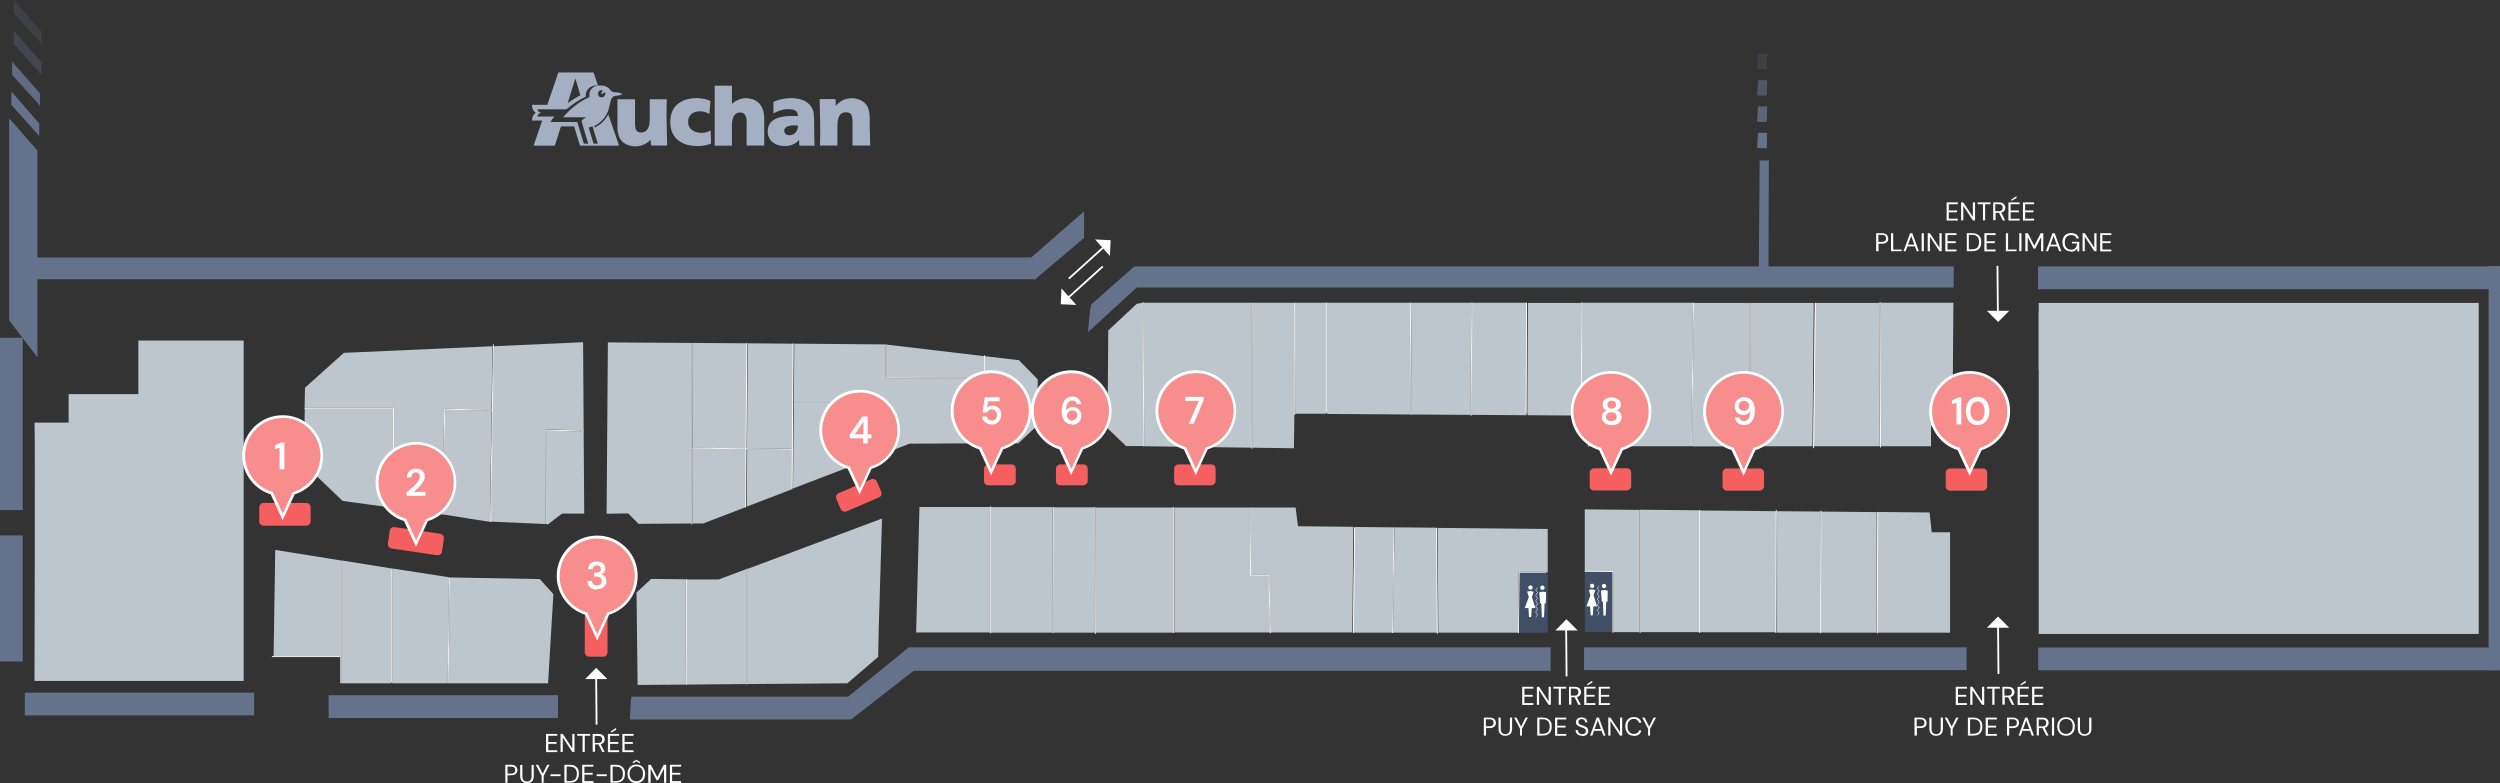 <?xml version="1.0" encoding="UTF-8"?>
<svg id="Calque_1" xmlns="http://www.w3.org/2000/svg" version="1.1" xmlns:xlink="http://www.w3.org/1999/xlink" viewBox="0 0 1362.5 426.8">
  <rect x="0" y="0" width="1362.5" height="426.8" fill="#333333" stroke="none"/>
  <!-- Generator: Adobe Illustrator 29.0.0, SVG Export Plug-In . SVG Version: 2.1.0 Build 186)  -->
  <defs>
    <style>
      .st0 {
        clip-path: url(#clippath-34);
      }

      .st1 {
        clip-path: url(#clippath-21);
      }

      .st2 {
        fill: #f65f5f;
      }

      .st3 {
        clip-path: url(#clippath-6);
      }

      .st4 {
        clip-path: url(#clippath-7);
      }

      .st5 {
        clip-path: url(#clippath-17);
      }

      .st6 {
        clip-path: url(#clippath-31);
      }

      .st7 {
        clip-path: url(#clippath-15);
      }

      .st8 {
        clip-path: url(#clippath-33);
      }

      .st9 {
        clip-path: url(#clippath-18);
      }

      .st10 {
        clip-path: url(#clippath-4);
      }

      .st11 {
        clip-path: url(#clippath-22);
      }

      .st12 {
        clip-path: url(#clippath-23);
      }

      .st13 {
        clip-path: url(#clippath-9);
      }

      .st14 {
        clip-path: url(#clippath-10);
      }

      .st15 {
        fill: #fff;
      }

      .st16 {
        fill: #64728c;
      }

      .st17 {
        clip-path: url(#clippath-25);
      }

      .st18 {
        clip-path: url(#clippath-27);
      }

      .st19 {
        opacity: .2;
      }

      .st20, .st21 {
        fill: #a4b0c1;
      }

      .st22 {
        clip-path: url(#clippath-11);
      }

      .st23 {
        stroke: #fff;
        stroke-miterlimit: 10;
        stroke-width: .5px;
      }

      .st23, .st24 {
        fill: none;
      }

      .st25 {
        fill: #404f66;
      }

      .st26 {
        clip-path: url(#clippath-28);
      }

      .st27 {
        clip-path: url(#clippath-1);
      }

      .st21 {
        fill-rule: evenodd;
      }

      .st28 {
        isolation: isolate;
      }

      .st29 {
        fill: #64728c;
      }

      .st30 {
        clip-path: url(#clippath-5);
      }

      .st31 {
        clip-path: url(#clippath-20);
      }

      .st32 {
        clip-path: url(#clippath-8);
      }

      .st33 {
        opacity: .2;
      }

      .st34 {
        opacity: .8;
      }

      .st35 {
        clip-path: url(#clippath-3);
      }

      .st36 {
        clip-path: url(#clippath-26);
      }

      .st37 {
        opacity: .6;
      }

      .st38 {
        fill: #bcc6cc;
      }

      .st39 {
        clip-path: url(#clippath-12);
      }

      .st40 {
        clip-path: url(#clippath-14);
      }

      .st41 {
        fill: #f78d8d;
      }

      .st42 {
        clip-path: url(#clippath-30);
      }

      .st43 {
        clip-path: url(#clippath-19);
      }

      .st44 {
        clip-path: url(#clippath-32);
      }

      .st45 {
        opacity: .3;
      }

      .st46 {
        opacity: .9;
      }

      .st47 {
        clip-path: url(#clippath-16);
      }

      .st48 {
        clip-path: url(#clippath-2);
      }

      .st49 {
        clip-path: url(#clippath-29);
      }

      .st50 {
        clip-path: url(#clippath-13);
      }

      .st51 {
        fill: #d64545;
      }

      .st52 {
        clip-path: url(#clippath-24);
      }

      .st53 {
        clip-path: url(#clippath);
      }
    </style>
    <clipPath id="clippath">
      <polygon class="st16" points="5.1 174.6 20.3 194.5 20.3 82.1 5.1 64.7 5.1 174.6"/>
    </clipPath>
    <clipPath id="clippath-1">
      <polygon class="st24" points="958.5 154.9 963.8 155.4 964 87.4 959 87.4 958.5 154.9"/>
    </clipPath>
    <clipPath id="clippath-2">
      <rect class="st24" x="958.5" y="87.4" width="5.5" height="68"/>
    </clipPath>
    <clipPath id="clippath-3">
      <polygon class="st24" points="957.6 80.7 962.9 80.8 963.1 72.4 958.1 72.4 957.6 80.7"/>
    </clipPath>
    <clipPath id="clippath-4">
      <rect class="st24" x="957.6" y="72.4" width="5.5" height="8.4"/>
    </clipPath>
    <clipPath id="clippath-5">
      <rect class="st24" x="957.6" y="58" width="5.5" height="8.4"/>
    </clipPath>
    <clipPath id="clippath-6">
      <polygon class="st24" points="958.1 58 957.6 66.4 962.9 66.4 963.1 58 958.1 58"/>
    </clipPath>
    <clipPath id="clippath-7">
      <rect class="st24" x="957.6" y="58" width="5.5" height="8.4"/>
    </clipPath>
    <clipPath id="clippath-8">
      <rect class="st24" x="957.6" y="43.7" width="5.5" height="8.4"/>
    </clipPath>
    <clipPath id="clippath-9">
      <polygon class="st24" points="958.1 43.7 957.6 52 962.9 52.1 963.1 43.7 958.1 43.7"/>
    </clipPath>
    <clipPath id="clippath-10">
      <rect class="st24" x="957.6" y="43.7" width="5.5" height="8.4"/>
    </clipPath>
    <clipPath id="clippath-11">
      <rect class="st24" x="957.6" y="29.3" width="5.5" height="8.4"/>
    </clipPath>
    <clipPath id="clippath-12">
      <polygon class="st24" points="958.1 29.3 957.6 37.6 962.9 37.7 963.1 29.3 958.1 29.3"/>
    </clipPath>
    <clipPath id="clippath-13">
      <rect class="st24" x="957.6" y="29.3" width="5.5" height="8.4"/>
    </clipPath>
    <clipPath id="clippath-14">
      <polygon class="st24" points="6.2 57.2 21.4 74.1 21.4 67.3 6.2 49.9 6.2 57.2"/>
    </clipPath>
    <clipPath id="clippath-15">
      <rect class="st24" x="6.2" y="49.9" width="15.2" height="24.2"/>
    </clipPath>
    <clipPath id="clippath-16">
      <rect class="st24" x="6.6" y="33.6" width="15.2" height="24.2"/>
    </clipPath>
    <clipPath id="clippath-17">
      <polygon class="st24" points="21.9 57.7 21.9 51 6.6 33.6 6.6 40.8 21.9 57.7"/>
    </clipPath>
    <clipPath id="clippath-18">
      <rect class="st24" x="6.6" y="33.6" width="15.2" height="24.2"/>
    </clipPath>
    <clipPath id="clippath-19">
      <rect class="st24" x="7.5" y="16.8" width="15.2" height="24.2"/>
    </clipPath>
    <clipPath id="clippath-20">
      <polygon class="st24" points="22.8 41 22.8 34.2 7.5 16.8 7.5 24 22.8 41"/>
    </clipPath>
    <clipPath id="clippath-21">
      <rect class="st24" x="7.5" y="16.8" width="15.2" height="24.2"/>
    </clipPath>
    <clipPath id="clippath-22">
      <rect class="st24" x="7.5" width="15.2" height="24.2"/>
    </clipPath>
    <clipPath id="clippath-23">
      <polygon class="st24" points="22.8 24.2 22.8 17.4 7.5 0 7.5 7.2 22.8 24.2"/>
    </clipPath>
    <clipPath id="clippath-24">
      <rect class="st24" x="7.5" width="15.2" height="24.2"/>
    </clipPath>
    <clipPath id="clippath-25">
      <rect class="st24" x="132.1" y="226.3" width="44.1" height="57.3"/>
    </clipPath>
    <clipPath id="clippath-26">
      <rect class="st24" x="303.4" y="292" width="44.1" height="57.3"/>
    </clipPath>
    <clipPath id="clippath-27">
      <rect class="st24" x="446.6" y="212.5" width="44.1" height="57.3"/>
    </clipPath>
    <clipPath id="clippath-28">
      <rect class="st24" x="518.1" y="201.9" width="44.1" height="57.3"/>
    </clipPath>
    <clipPath id="clippath-29">
      <rect class="st24" x="561.8" y="201.9" width="44.1" height="57.3"/>
    </clipPath>
    <clipPath id="clippath-30">
      <rect class="st24" x="629.8" y="201.9" width="44.1" height="57.3"/>
    </clipPath>
    <clipPath id="clippath-31">
      <rect class="st24" x="856" y="202.2" width="44.1" height="57.3"/>
    </clipPath>
    <clipPath id="clippath-32">
      <rect class="st24" x="928.2" y="202.2" width="44.1" height="57.3"/>
    </clipPath>
    <clipPath id="clippath-33">
      <rect class="st24" x="1051.5" y="202.2" width="44.1" height="57.3"/>
    </clipPath>
    <clipPath id="clippath-34">
      <rect class="st24" x="204.7" y="241" width="44.1" height="57.3"/>
    </clipPath>
  </defs>
  <g id="Rectangle_163">
    <rect class="st38" x="1111.1" y="165.1" width="239.8" height="180.4"/>
  </g>
  <g id="Rectangle_164">
    <rect class="st38" x="1111.1" y="169.9" width="65" height="31.7"/>
  </g>
  <g id="Tracé_626">
    <path class="st38" d="M991.9,278.8l-23.4-.2v66.2h23.4c0,0,0-66,0-66Z"/>
  </g>
  <g id="Tracé_627">
    <path class="st38" d="M894.1,344.5h31.9c0,0,0-66.4,0-66.4l-31.9-.3v66.7Z"/>
  </g>
  <g id="Tracé_628">
    <path class="st38" d="M1022.8,279.1l-30.4-.3v66h30.4c0,0,0-65.7,0-65.7Z"/>
  </g>
  <g id="Tracé_629">
    <path class="st38" d="M968.1,278.6l-41.6-.4v66.4h41.6c0,.1,0-66.1,0-66.1Z"/>
  </g>
  <g id="Tracé_630">
    <path class="st38" d="M1052.8,290.2l-1.2-10.9-28.3-.3v65.8h39.5c0,.1,0-54.7,0-54.7h-10Z"/>
  </g>
  <g id="Tracé_631">
    <path class="st38" d="M879.3,311.2v33.3h14.2s0-66.6,0-66.6l-29.8-.3v33.6h15.6Z"/>
  </g>
  <g id="Tracé_632">
    <path class="st25" d="M878.8,311.7h-15.1v32.7h15.1s0-32.7,0-32.7Z"/>
  </g>
  <g id="Tracé_635">
    <path class="st38" d="M801.8,165h-32.8s.3,60.9.3,60.9l32.2.2.3-61.1Z"/>
  </g>
  <g id="Tracé_636">
    <path class="st38" d="M768.5,165h-45.5s0,59.8,0,59.8l.4.8,45.4.3-.3-60.9Z"/>
  </g>
  <g id="Tracé_637">
    <path class="st38" d="M705.7,165l.2,60.5h17.1c0,.1-.3-.7-.3-.7v-59.8s-16.9,0-16.9,0Z"/>
  </g>
  <g id="Tracé_638">
    <path class="st38" d="M953.4,165.1h-30.2s-1,77.9-1,77.9v.3c0,0,31.3,0,31.3,0v-78.2Z"/>
  </g>
  <g id="Tracé_639">
    <path class="st38" d="M988.5,165.1h-34.5s.1,78.1.1,78.1h33.7s.7-78.1.7-78.1Z"/>
  </g>
  <g id="Tracé_640">
    <path class="st38" d="M1024.4,165.1h-35.4s-.8,78.1-.8,78.1h36.3s-.1-78.1-.1-78.1Z"/>
  </g>
  <g id="Tracé_641">
    <path class="st38" d="M861.9,165.1h-29.2s-.3,60.4-.3,60.4l.2.8,29.1.2.3-61.4Z"/>
  </g>
  <g id="Tracé_642">
    <path class="st38" d="M921.7,243l1-78h-60.4s-.3,61.4-.3,61.4h2.4s1,16.8,1,16.8h56.3s0-.2,0-.2Z"/>
  </g>
  <g id="Tracé_643">
    <path class="st38" d="M705.4,228.9l-.2-63.9h-22.5s-.2,79-.2,79l22.7.3.2-15.5h0Z"/>
  </g>
  <g id="Tracé_644">
    <path class="st38" d="M1024.9,165.1v78.1c.1,0,27.5,0,27.5,0v-10.9c0,0,11.7-.4,11.7-.4l.5-66.9h-39.8Z"/>
  </g>
  <g id="Tracé_645">
    <path class="st38" d="M831.8,225.5l.3-60.5h-29.8s-.3,61.1-.3,61.1l30,.2-.2-.8Z"/>
  </g>
  <g id="Tracé_646">
    <path class="st38" d="M623.2,165l.4,78.2,58.4.8.2-79h-59Z"/>
  </g>
  <g id="Tracé_647">
    <path class="st38" d="M622.7,165l-3.2.6-15.5,14.5-.4,53.3,10.1,9.7h9.5c0,.1-.4-78.1-.4-78.1Z"/>
  </g>
  <g id="Tracé_653">
    <path class="st38" d="M681.8,313.3h9.9l.8,31.4h44.5l.6-57.6-30.2-.3-1.3-10.2h-24.7c0,0,.4,36.6.4,36.6Z"/>
  </g>
  <g id="Tracé_654">
    <path class="st38" d="M596.7,276.5h-22.5s0,68.3,0,68.3h22.5v-68.3Z"/>
  </g>
  <g id="Tracé_655">
    <path class="st38" d="M782.9,287.6l-22.9-.2-.8,57.4h24.2l-.4-57.2Z"/>
  </g>
  <g id="Tracé_656">
    <path class="st38" d="M783.8,344.8h43.5l.4-33.2h15.2l.6.6v-23.9l-60-.6.4,57.2Z"/>
  </g>
  <g id="Tracé_657">
    <path class="st38" d="M737.5,344.8h21.2l.8-57.4-21.4-.2-.6,57.6Z"/>
  </g>
  <g id="Tracé_658">
    <path class="st38" d="M539.5,276.3h-38.4c0,0-1.8,68.4-1.8,68.4h8s32.2,0,32.2,0v-68.4Z"/>
  </g>
  <g id="Tracé_659">
    <path class="st38" d="M540,344.8h33.7v-68.4h-33.7c0,0,0,68.4,0,68.4Z"/>
  </g>
  <g id="Tracé_660">
    <path class="st25" d="M842.7,312.1h-14.4l-.4,32.7h15.6v-31.9l-.8-.8Z"/>
  </g>
  <g id="Tracé_661">
    <path class="st38" d="M639.4,276.6h-42.1c0,0,0,68.2,0,68.2h42.1v-68.2Z"/>
  </g>
  <g id="Tracé_662">
    <path class="st38" d="M691.3,313.8h-9.9l-.4-37.2h-41c0,0,0,68.1,0,68.1h52.2l-.8-30.9Z"/>
  </g>
  <g id="Tracé_665">
    <path class="st38" d="M407,187.1l-29.5-.2v57.1c-.1,0,29.1.4,29.1.4l.4-57.2Z"/>
  </g>
  <g id="Tracé_666">
    <path class="st38" d="M407.5,187.1l-.4,57.2,24.8.3.5-57.3-24.9-.2Z"/>
  </g>
  <g id="Tracé_667">
    <path class="st38" d="M406.6,244.8l-29.2-.4v40.9c0,0,5.8,0,5.8,0l23.2-8.9.2-31.5Z"/>
  </g>
  <g id="Tracé_668">
    <path class="st38" d="M431.8,266.4h0c0,0,.2-21.3.2-21.3l-24.8-.3-.2,31.3,25-9.6h0Z"/>
  </g>
  <g id="Tracé_669">
    <path class="st38" d="M555.2,196.3l-18.5-2.2.2,47.5h18.1c0,0,10.2-9.6,10.2-9.6l.4-25.2-10.4-10.6Z"/>
  </g>
  <g id="Tracé_670">
    <path class="st38" d="M377,186.9l-45.7-.3-.7,93.4,11.7-.2,5.7,5.7,28.7-.2.2-98.4Z"/>
  </g>
  <g id="Tracé_671">
    <path class="st38" d="M433.2,220h-.6l-.4,46.2h0c0,.1,49.8-19.1,49.8-19.1l-.2-27.1h-48.7Z"/>
  </g>
  <g id="Tracé_672">
    <path class="st38" d="M536.3,205.8h0v-11.7c0,0-53.2-6.3-53.2-6.3v17.8l53.2.2h0Z"/>
  </g>
  <g id="Tracé_673">
    <path class="st38" d="M534.3,206.3h0s-51.8-.2-51.8-.2v-18.4l-49.6-.4-.3,32.2h0s49.7,0,49.7,0l.2,27.4,13.2-5.1,40.6-.2-.2-35.4h-2Z"/>
  </g>
  <g id="Tracé_680">
    <path class="st38" d="M214.7,222.3v54.1l.3.4,26.1,3.6,1-57.6h.2l25.6.4.5-34.5-81,3.6-21.2,19-.2,11h48.6Z"/>
  </g>
  <g id="Tracé_681">
    <path class="st38" d="M267.6,284.3h0c0,0,0,0,0,0l29.8,1.3v-.2c-.1,0-.1,0-.1,0v-51.3c-.1,0,.1,0,.1,0l20.7.4-.3-48-48.8,2.2-1.5,95.6Z"/>
  </g>
  <g id="Tracé_682">
    <path class="st38" d="M268,223.7l-25.4-.4-1,57.1h.1c0,.1,25.3,4,25.3,4l.9-60.6Z"/>
  </g>
  <g id="Tracé_683">
    <path class="st38" d="M214.2,276.7v-53.8h-48.1l-.6,29.8,21.2,20.3,27.7,3.8h0Z"/>
  </g>
  <g id="Tracé_684">
    <path class="st38" d="M318.2,235.1l-20.4-.4v50.7c.1,0,.4.4.4.4h.4s7.7-5.9,7.7-5.9h12.1l-.3-44.6h0Z"/>
  </g>
  <g id="Tracé_691">
    <path class="st15" d="M834.1,321.4c.7,0,1.2-.6,1.2-1.2s-.6-1.2-1.2-1.2c-.7,0-1.2.6-1.2,1.2s.6,1.2,1.2,1.2h0"/>
  </g>
  <g id="Tracé_692">
    <path class="st15" d="M840.6,321.5c.7,0,1.2-.6,1.2-1.2,0-.7-.6-1.2-1.2-1.2-.7,0-1.2.6-1.2,1.2,0,.7.6,1.2,1.2,1.2h0"/>
  </g>
  <g id="Tracé_693">
    <path class="st15" d="M836.8,331.5l-1.9-6.1.9-2.9-1.7-.4-1.8.3.9,3-2.2,6h2l.3,4.9h.6s.6,0,.6,0l.3-4.9h2Z"/>
  </g>
  <g id="Tracé_694">
    <path class="st15" d="M842.6,322.8c-1.2-.4-2.5-.4-3.7,0l.5,6h.6l.3,7.6h.6s.6,0,.6,0l.3-7.6h.7s0-3.3.1-6"/>
  </g>
  <g id="Tracé_695">
    <path class="st15" d="M837.1,321.5l.9-1.4h-.2c0-.1-1,1.4-1,1.4l1,1.5-1,1.5,1,1.5-1,1.5,1,1.5-1,1.5,1,1.5-1,1.5,1,1.5-.9,1.4h.2c0,.1,1-1.4,1-1.4l-1-1.5,1-1.5-1-1.5,1-1.5-1-1.5,1-1.5-1-1.5,1-1.5-1-1.5Z"/>
  </g>
  <g id="Tracé_696">
    <path class="st15" d="M867.7,320.5c.7,0,1.2-.6,1.2-1.2s-.6-1.2-1.2-1.2c-.7,0-1.2.6-1.2,1.2s.6,1.2,1.2,1.2h0"/>
  </g>
  <g id="Tracé_697">
    <path class="st15" d="M874.2,320.6c.7,0,1.2-.6,1.2-1.2,0-.7-.6-1.2-1.2-1.2-.7,0-1.2.6-1.2,1.2,0,.7.6,1.2,1.2,1.2h0"/>
  </g>
  <g id="Tracé_698">
    <path class="st15" d="M870.4,330.6l-1.9-6.1.9-2.9-1.7-.4-1.8.3.9,3-2.2,6h2l.3,4.9h.6s.6,0,.6,0l.3-4.9h2Z"/>
  </g>
  <g id="Tracé_699">
    <path class="st15" d="M876.2,321.9c-1.2-.4-2.5-.4-3.7,0l.5,6h.6l.3,7.6h.6s.6,0,.6,0l.3-7.6h.7s0-3.3.1-6"/>
  </g>
  <g id="Tracé_700">
    <path class="st15" d="M870.7,320.6l.9-1.4h-.2c0-.1-1,1.4-1,1.4l1,1.5-1,1.5,1,1.5-1,1.5,1,1.5-1,1.5,1,1.5-1,1.5,1,1.5-.9,1.4h.2c0,.1,1-1.4,1-1.4l-1-1.5,1-1.5-1-1.5,1-1.5-1-1.5,1-1.5-1-1.5,1-1.5-1-1.5Z"/>
  </g>
  <g id="Tracé_701">
    <path class="st38" d="M18.8,230.3h18.6v-15.5h38v-29.2h57.4v185.5H18.8s.4-140.9,0-140.9"/>
  </g>
  <g id="Tracé_703">
    <rect class="st15" x="219.7" y="235.9" width="96.7" height=".5" transform="translate(27.8 500.4) rotate(-89.1)"/>
  </g>
  <g id="Tracé_704">
    <polygon class="st15" points="241.7 280.5 241.2 280.5 242.1 222.8 242.4 222.8 268.4 223.2 268.3 223.7 242.6 223.3 241.7 280.5"/>
  </g>
  <g id="Tracé_705">
    <polygon class="st15" points="214.7 276.6 214.2 276.6 214.2 222.8 165.9 222.8 165.9 222.3 214.7 222.3 214.7 276.6"/>
  </g>
  <g id="Tracé_706">
    <polygon class="st15" points="297.4 285.5 297.3 234.2 297.5 234.2 318.3 234.6 318.3 235.1 297.8 234.7 297.9 285.5 297.4 285.5"/>
  </g>
  <g id="Tracé_708">
    <path class="st38" d="M213.7,372.4h30.3s.7-57.8.7-57.8l-31-4.8v62.6Z"/>
  </g>
  <g id="Tracé_709">
    <path class="st38" d="M186,372.4h27.2v-62.7h-.5c0,0-26.7-4.3-26.7-4.3v67Z"/>
  </g>
  <g id="Tracé_710">
    <path class="st38" d="M294.3,315.6l-49.1-.9-.7,57.7h54.2s2.9-48.6,2.9-48.6l-7.4-8.2Z"/>
  </g>
  <g id="Tracé_711">
    <path class="st38" d="M185.5,357.6v.5h-3.5,3.5s0-52.7,0-52.7l-35.5-5.7-.9,57.9h36.4Z"/>
  </g>
  <g id="Ligne_104">
    <rect class="st15" x="148.2" y="357.6" width="37.3" height=".5"/>
  </g>
  <g id="Ligne_105">
    <rect class="st15" x="185.5" y="305.5" width=".5" height="66.8"/>
  </g>
  <g id="Ligne_106">
    <rect class="st15" x="213.2" y="309.9" width=".5" height="62.1"/>
  </g>
  <g id="Ligne_107">
    <polygon class="st15" points="244.5 372.3 244 372.3 244.7 314.8 245.2 314.8 244.5 372.3"/>
  </g>
  <g id="Tracé_712">
    <polygon class="st15" points="377.3 285.8 376.8 285.8 376.9 186.9 377.4 186.9 377.3 285.8"/>
  </g>
  <g id="Tracé_713">
    <rect class="st15" x="362.2" y="231.7" width="89.6" height=".5" transform="translate(171.9 637.1) rotate(-89.6)"/>
  </g>
  <g id="Tracé_714">
    <rect class="st15" x="392.8" y="226.6" width="79" height=".5" transform="translate(202.1 657.4) rotate(-89.6)"/>
  </g>
  <g id="Tracé_715">
    <rect class="st15" x="536.3" y="194" width=".5" height="47.8" transform="translate(-1 2.5) rotate(-.3)"/>
  </g>
  <g id="Tracé_716">
    <polygon class="st15" points="482.1 247.3 481.9 220 432.7 220 432.7 219.5 482.4 219.5 482.6 247.3 482.1 247.3"/>
  </g>
  <g id="Tracé_717">
    <polygon class="st15" points="536.2 206.3 482.6 206.1 482.6 187.7 483.1 187.7 483.1 205.6 536.3 205.8 536.2 206.3"/>
  </g>
  <g id="Ligne_108">
    <rect class="st15" x="404.5" y="217.1" width=".5" height="55" transform="translate(155.3 646.3) rotate(-89.3)"/>
  </g>
  <g id="Tracé_719">
    <path class="st38" d="M374.3,373.1l32.6-.3v-62.7l-15.2,5.7h-17.4c0-.1,0,57.2,0,57.2Z"/>
  </g>
  <g id="Tracé_720">
    <path class="st38" d="M373.8,315.7l-18.9-.2-8,7.4.6,50.4,26.3-.2v-57.4Z"/>
  </g>
  <g id="Tracé_721">
    <path class="st38" d="M407.4,310v62.8l54.4-.4,16.8-14.4.3-15,1.8-60.4-73.2,27.4Z"/>
  </g>
  <g id="Ligne_109">
    <polygon class="st15" points="374.3 373.2 373.8 373.2 373.9 315.7 374.4 315.7 374.3 373.2"/>
  </g>
  <g id="Ligne_110">
    <rect class="st15" x="406.9" y="309.9" width=".5" height="63.1"/>
  </g>
  <g id="Ligne_111">
    <polygon class="st15" points="540 345.1 539.5 345.1 539.5 276 540 276 540 345.1"/>
  </g>
  <g id="Ligne_112">
    <polygon class="st15" points="574.2 345.1 573.7 345.1 573.8 276.3 574.3 276.3 574.2 345.1"/>
  </g>
  <g id="Ligne_113">
    <polygon class="st15" points="596.7 345.5 596.6 276.4 597.1 276.4 597.2 345.5 596.7 345.5"/>
  </g>
  <g id="Ligne_114">
    <polygon class="st15" points="639.9 345 639.4 345 639.4 276.3 639.9 276.3 639.9 345"/>
  </g>
  <g id="Tracé_723">
    <polygon class="st15" points="692.1 345.1 691.3 313.8 681.3 313.8 681 276.6 681.5 276.6 681.8 313.3 691.8 313.3 691.8 313.6 692.6 345.1 692.1 345.1"/>
  </g>
  <g id="Ligne_115">
    <rect class="st15" x="708.9" y="315.8" width="57.5" height=".5" transform="translate(412.9 1050) rotate(-89.3)"/>
  </g>
  <g id="Ligne_116">
    <polygon class="st15" points="759.2 345 758.7 345 759.4 287.4 759.9 287.5 759.2 345"/>
  </g>
  <g id="Ligne_117">
    <rect class="st15" x="783.1" y="287.4" width=".5" height="57.5" transform="translate(-2.4 6) rotate(-.4)"/>
  </g>
  <g id="Tracé_724">
    <polygon class="st15" points="827.8 345.1 827.3 345.1 827.8 311.6 842.8 311.6 842.8 312.1 828.2 312.1 827.8 345.1"/>
  </g>
  <g id="Tracé_725">
    <polygon class="st15" points="623.1 243.3 622.7 164.7 623.2 164.7 623.6 243.3 623.1 243.3"/>
  </g>
  <g id="Tracé_726">
    <polygon class="st15" points="682.5 244.5 682 244.5 682.2 164.9 682.7 164.9 682.5 244.5"/>
  </g>
  <g id="Ligne_118">
    <polygon class="st15" points="705.4 226.1 705.3 165 705.8 165 705.9 226.1 705.4 226.1"/>
  </g>
  <g id="Tracé_727">
    <rect class="st15" x="722.6" y="164.9" width=".5" height="59.9"/>
  </g>
  <g id="Tracé_728">
    <polygon class="st15" points="768.8 226.1 768.4 164.9 768.9 164.9 769.3 226.1 768.8 226.1"/>
  </g>
  <g id="Tracé_729">
    <polygon class="st15" points="802 226.5 801.5 226.5 801.9 164.8 802.4 164.8 802 226.5"/>
  </g>
  <g id="Tracé_730">
    <rect class="st15" x="802" y="195" width="60.4" height=".5" transform="translate(633.7 1026.7) rotate(-89.8)"/>
  </g>
  <g id="Ligne_119">
    <polygon class="st15" points="862 226.6 861.5 226.6 861.9 164.8 862.4 164.8 862 226.6"/>
  </g>
  <g id="Tracé_731">
    <polygon class="st15" points="922.2 243 921.7 243 922.7 165 923.2 165 922.2 243"/>
  </g>
  <g id="Tracé_732">
    <rect class="st15" x="953.5" y="165.1" width=".5" height="78.9"/>
  </g>
  <g id="Tracé_733">
    <rect class="st15" x="948.8" y="204.3" width="79.2" height=".5" transform="translate(772.3 1190.5) rotate(-89.3)"/>
  </g>
  <g id="Tracé_734">
    <rect class="st15" x="1024.4" y="164.9" width=".5" height="79.3" transform="translate(-.6 3.3) rotate(-.2)"/>
  </g>
  <g id="Tracé_742">
    <path class="st51" d="M705.7,225h-.4c0,.1.4,0,.4,0Z"/>
  </g>
  <g id="Ligne_120">
    <path class="st23" d="M705.5,225"/>
  </g>
  <g id="Tracé_744">
    <polygon class="st15" points="879.3 344.8 878.8 344.8 878.8 311.7 863.6 311.6 863.6 311.1 879.3 311.2 879.3 311.5 879.3 344.8"/>
  </g>
  <g id="Ligne_122">
    <rect class="st15" x="893.6" y="277.8" width=".5" height="67.1"/>
  </g>
  <g id="Ligne_123">
    <polygon class="st15" points="926.5 344.9 926 344.9 926 278 926.5 278 926.5 344.9"/>
  </g>
  <g id="Ligne_124">
    <rect class="st15" x="934.9" y="311.3" width="67" height=".5" transform="translate(653 1278.7) rotate(-89.8)"/>
  </g>
  <g id="Ligne_125">
    <polygon class="st15" points="992.4 345.1 991.9 345.1 992.1 278.3 992.6 278.3 992.4 345.1"/>
  </g>
  <g id="Ligne_126">
    <polygon class="st15" points="1023.4 345.2 1022.9 345.2 1023.1 279.1 1023.6 279.1 1023.4 345.2"/>
  </g>
  <polygon class="st24" points="8.6 365.9 26.3 383.6 153.1 384 152.6 365.9 8.6 365.9"/>
  <g id="Groupe_396">
    <g id="Tracé_749">
      <path class="st20" d="M363.5,54.1h-9.4v11c0,4.3-1.5,7.1-4.5,7.1s-3.5-1.5-3.5-5.7v-12.4h-9.6v15c0,7.9,4.2,10.3,9.5,10.7,3.3,0,6.4-1.3,8.6-3.7,0,1.1,0,2.2.4,3.2h8.6c-.2-6.8-.5-17.9-.2-25.3"/>
    </g>
    <g id="Tracé_750">
      <path class="st20" d="M443,59.9c-.7-1.5-2.1-4.9-8.1-6.1s-12.4,1.1-13.4,1.8v6.2s4.2-2.3,7.4-2.3,5.9.2,6,3.7c0,0-1.3,0-3.1,0-5.9,0-13.3,1.1-13.4,8.3-.1,5.6,4.8,8.2,9.2,8.1,0,0,5,.3,7.9-3.4,0,1.1,0,2.1.2,3.2h8.2s-.2-4.3-.2-12.7c0-.1,0-5.3-.6-6.8M427.4,71.3c-.2-3.5,6.7-3.1,7.5-2.8,0,6-7.3,6.7-7.5,2.8"/>
    </g>
    <g id="Tracé_751">
      <path class="st20" d="M474,71.2h0v-6.9c0-2-.3-3.9-1-5.8-1.3-2.8-4.4-4.8-8.6-5-3.5,0-6.8,1.5-8.9,4.2v-1c0-.9,0-1.8-.2-2.7h-8.6c.2,6.8.5,17.9.2,25.3h9.5v-11c0-4.8,1.6-7.1,4.6-7.1s3.6,1.5,3.6,5.7v12.4h9.7s-.2-3.7-.2-8.2"/>
    </g>
    <g id="Tracé_752">
      <path class="st21" d="M407,67c0-4.2-1.5-5.7-3.5-5.7-3,0-4.6,2.2-4.6,7.1v11s-9.4,0-9.4,0v-32.7s9.4,0,9.4,0v9.9c2.2-2,5-3.1,7.9-3.1,4.2.2,9.7,2.2,9.7,11.3v14.5h-9.6v-12.4h0Z"/>
    </g>
    <g id="Tracé_753">
      <path class="st21" d="M386.7,62.3c-3.4-2.7-11.7-2.5-11.7,4.1s9,7.1,12.3,4.6l.2,7.2c-4.8,2.5-22.2,3.3-22.2-11.7s17.1-14.2,21.9-11.4l-.6,7.1Z"/>
    </g>
    <g id="Tracé_754">
      <path class="st21" d="M338.7,51c-1.2-.5-2.4-.7-3.6-.7-.9,0-1.8-.4-2.4-1.1-1.1-1.7-3.1-2.7-5.2-2.6-.5,0-1.1,0-1.6.1l-2.4-7.2h-19.2l-6,17.6h-8.3c-.2,1.7.6,3.4,2,4.4-1.4.9-2.1,2.5-2,4.2h5.5s-4.7,13.7-4.7,13.7h11.6l3.3-10.5h7.2l3.2,10.5h21.3s-5.9-17.2-5.9-17.1c-1.6,3.2-4.2,5.7-7.4,7.2l-.3-.8c3.8-1.8,6.7-5.1,7.9-9.1.2-.7,1-4,1.1-4.5.2-.9.6-1.8,1.4-2.4,1.2-.9,2.2-.1,4.8-1.3.3,0,.3-.2,0-.3M313.6,42.9l2.7,9c-2.4,1.3-4.7,2.7-6.9,4.3l4.1-13.3ZM325.8,78.3h-2.3l-2.7-8.8c.7-.2,1.4-.4,2.1-.7l2.9,9.5ZM325.1,46.8c-2.4.5-4.1,2.7-3.9,5.2,0,.3,0,.6.1.9-5.6,2.5-10.5,6.3-14.4,11h12.5c-.9.6-1.7,1.2-2.5,1.9l1.2,4.2,2.5,8.3h-2.4s-3.6-11.8-3.6-11.8h-14.5c.5-1.1,1.2-2.2,2.1-3h-9.3c.1-1.1,1.1-2,2.3-2,0,0,0,0,0,0h0s0,0,0,0c0,0,0,0,0,0-1.1,0-2.1-.8-2.3-1.9h15.8c3.2-2.8,6.7-5.1,10.5-6.9-.2-3,1.5-5.8,5.7-6.2.1,0,.2,0,.3.1,0,.1,0,.2-.1.3,0,0,0,0,0,0M329.8,51.7c-.3,1.1-1.5,1.6-2.5,1.3-1.1-.3-1.6-1.5-1.3-2.5.3-1.1,1.5-1.6,2.5-1.3l-.9,1.9c0,.2,0,.3.2.2l2-1c.2.4.2.9,0,1.3"/>
    </g>
  </g>
  <g id="Groupe_399">
    <g>
      <polygon class="st16" points="5.1 174.6 20.3 194.5 20.3 82.1 5.1 64.7 5.1 174.6"/>
      <g class="st53">
        <g id="Groupe_398">
          <g id="Rectangle_176">
            <rect class="st16" x="5.1" y="64.7" width="15.2" height="129.8"/>
          </g>
        </g>
      </g>
    </g>
  </g>
  <g id="Groupe_401">
    <g class="st27">
      <g id="Groupe_400">
        <g id="Rectangle_177">
          <g class="st48">
            <rect class="st29" x="958.5" y="87.4" width="5.5" height="68"/>
          </g>
        </g>
      </g>
    </g>
  </g>
  <g id="Groupe_403">
    <g class="st35">
      <g id="Groupe_402">
        <g id="Rectangle_178">
          <g class="st10">
            <rect class="st29" x="957.6" y="72.4" width="5.5" height="8.4"/>
          </g>
        </g>
      </g>
    </g>
  </g>
  <g id="Groupe_419">
    <g id="Groupe_408" class="st34">
      <g id="Groupe_407">
        <g class="st30">
          <g id="Groupe_406">
            <g id="Groupe_405">
              <g class="st3">
                <g id="Groupe_404">
                  <g id="Rectangle_179">
                    <g class="st4">
                      <rect class="st29" x="957.6" y="58" width="5.5" height="8.4"/>
                    </g>
                  </g>
                </g>
              </g>
            </g>
          </g>
        </g>
      </g>
    </g>
    <g id="Groupe_413" class="st37">
      <g id="Groupe_412">
        <g class="st32">
          <g id="Groupe_411">
            <g id="Groupe_410">
              <g class="st13">
                <g id="Groupe_409">
                  <g id="Rectangle_181">
                    <g class="st14">
                      <rect class="st29" x="957.6" y="43.7" width="5.5" height="8.4"/>
                    </g>
                  </g>
                </g>
              </g>
            </g>
          </g>
        </g>
      </g>
    </g>
    <g id="Groupe_418" class="st19">
      <g id="Groupe_417">
        <g class="st22">
          <g id="Groupe_416">
            <g id="Groupe_415">
              <g class="st39">
                <g id="Groupe_414">
                  <g id="Rectangle_183">
                    <g class="st50">
                      <rect class="st29" x="957.6" y="29.3" width="5.5" height="8.4"/>
                    </g>
                  </g>
                </g>
              </g>
            </g>
          </g>
        </g>
      </g>
    </g>
  </g>
  <g id="_43">
    <g class="st28">
      <path class="st38" d="M289.5,210.7v-2.7h-4.6v-.9l4.4-6.3h1.4v6.1h1.4v1h-1.4v2.7h-1.3ZM289.5,207v-3.3c0-.5,0-1,0-1.5h0c-.3.6-.5,1-.8,1.5l-2.4,3.3h0s3.2,0,3.2,0Z"/>
      <path class="st38" d="M293.5,209.2c.4.2,1.3.6,2.2.6,1.7,0,2.2-1.1,2.2-1.9,0-1.4-1.3-2-2.5-2h-.7v-1h.7c1,0,2.2-.5,2.2-1.7s-.5-1.5-1.7-1.5-1.5.3-2,.7l-.3-1c.5-.4,1.5-.8,2.6-.8,1.9,0,2.8,1.2,2.8,2.3s-.6,1.9-1.8,2.3h0c1.2.3,2.2,1.2,2.2,2.6s-1.2,3-3.6,3-2.1-.3-2.6-.7l.4-1Z"/>
    </g>
  </g>
  <g id="Ligne_127">
    <rect class="st15" x="579.1" y="142.6" width="25.7" height="1" transform="translate(56.9 433.9) rotate(-42.1)"/>
  </g>
  <g id="Tracé_762">
    <path class="st15" d="M596.8,130.5l8.1,9,.4-8.6-8.6-.4Z"/>
  </g>
  <g>
    <g id="Ligne_1271" data-name="Ligne_127">
      <rect class="st15" x="324.6" y="369.2" width="1" height="25.7" transform="translate(-3.4 2.9) rotate(-.5)"/>
    </g>
    <g id="Tracé_7621" data-name="Tracé_762">
      <path class="st15" d="M318.9,370.1h12.1c0-.1-6.1-6.1-6.1-6.1l-6,6.1Z"/>
    </g>
  </g>
  <g>
    <g id="Ligne_1272" data-name="Ligne_127">
      <rect class="st15" x="853.3" y="342.7" width="1" height="25.7" transform="translate(-3.2 7.7) rotate(-.5)"/>
    </g>
    <g id="Tracé_7622" data-name="Tracé_762">
      <path class="st15" d="M847.7,343.6h12.1c0-.1-6.1-6.1-6.1-6.1l-6,6.1Z"/>
    </g>
  </g>
  <g>
    <g id="Ligne_1273" data-name="Ligne_127">
      <rect class="st15" x="1088.6" y="341.3" width="1" height="25.7" transform="translate(-3.1 9.8) rotate(-.5)"/>
    </g>
    <g id="Tracé_7623" data-name="Tracé_762">
      <path class="st15" d="M1082.9,342.1h12.1c0-.1-6.1-6.1-6.1-6.1l-6,6.1Z"/>
    </g>
  </g>
  <g>
    <g id="Ligne_1274" data-name="Ligne_127">
      <rect class="st15" x="1088.3" y="144.6" width="1" height="25.7" transform="translate(-1.4 9.8) rotate(-.5)"/>
    </g>
    <g id="Tracé_7624" data-name="Tracé_762">
      <path class="st15" d="M1095,169.4h-12.1c0,.1,6.1,6.1,6.1,6.1l6-6.1Z"/>
    </g>
  </g>
  <g id="Ligne_128">
    <rect class="st15" x="578.6" y="153.2" width="25.7" height="1" transform="translate(49.6 436.3) rotate(-42.1)"/>
  </g>
  <g id="Tracé_763">
    <path class="st15" d="M586.6,166.2l-8.1-9-.4,8.6,8.6.4Z"/>
  </g>
  <g id="Groupe_428">
    <g class="st40">
      <g id="Groupe_427">
        <g id="Rectangle_189">
          <g class="st7">
            <rect class="st29" x="6.2" y="49.9" width="15.2" height="24.2"/>
          </g>
        </g>
      </g>
    </g>
  </g>
  <g id="Groupe_433" class="st46">
    <g id="Groupe_432">
      <g class="st47">
        <g id="Groupe_431">
          <g id="Groupe_430">
            <g class="st5">
              <g id="Groupe_429">
                <g id="Rectangle_190">
                  <g class="st9">
                    <rect class="st29" x="6.6" y="33.6" width="15.2" height="24.2"/>
                  </g>
                </g>
              </g>
            </g>
          </g>
        </g>
      </g>
    </g>
  </g>
  <g id="Groupe_438" class="st45">
    <g id="Groupe_437">
      <g class="st43">
        <g id="Groupe_436">
          <g id="Groupe_435">
            <g class="st31">
              <g id="Groupe_434">
                <g id="Rectangle_192">
                  <g class="st1">
                    <rect class="st29" x="7.5" y="16.8" width="15.2" height="24.2"/>
                  </g>
                </g>
              </g>
            </g>
          </g>
        </g>
      </g>
    </g>
  </g>
  <g id="Groupe_443" class="st33">
    <g id="Groupe_442">
      <g class="st11">
        <g id="Groupe_441">
          <g id="Groupe_440">
            <g class="st12">
              <g id="Groupe_439">
                <g id="Rectangle_194">
                  <g class="st52">
                    <rect class="st29" x="7.5" y="0" width="15.2" height="24.2"/>
                  </g>
                </g>
              </g>
            </g>
          </g>
        </g>
      </g>
    </g>
  </g>
  <rect class="st24" x="737.6" y="286.9" width="23" height="53"/>
  <rect class="st2" x="149.1" y="266.2" width="12.4" height="28" rx="2.3" ry="2.3" transform="translate(435.5 125) rotate(90)"/>
  <g id="Groupe_453">
    <g class="st17">
      <g id="Groupe_452">
        <g id="Tracé_775">
          <path class="st41" d="M175.4,248.3c0-11.8-9.5-21.3-21.3-21.3-11.8,0-21.3,9.5-21.3,21.3,0,9.4,6.2,17.8,15.3,20.4l2.5,5.5,3.5,7.5,3.5-7.5,2.5-5.5c9.1-2.7,15.3-11,15.3-20.4"/>
        </g>
        <g id="Tracé_776">
          <path class="st15" d="M154.1,283.6l-6.6-14.2c-9.1-2.8-15.5-11.5-15.5-21.1,0-5.9,2.3-11.4,6.5-15.6,4.2-4.2,9.7-6.4,15.6-6.4h0c12.2,0,22,9.9,22,22.1,0,9.6-6.4,18.2-15.5,21l-6.6,14.2ZM154.1,227.8c-5.5,0-10.6,2.1-14.5,6-3.9,3.9-6,9-6,14.5,0,9.1,6.1,17.2,14.7,19.7h.3c0,0,5.5,12,5.5,12l5.5-11.9h.3c8.7-2.7,14.7-10.8,14.7-19.8h0c0-11.3-9.2-20.5-20.5-20.6h0Z"/>
        </g>
      </g>
    </g>
  </g>
  <g id="_39" class="st28">
    <g class="st28">
      <path class="st15" d="M152.4,255.9v-11.8l-2.5.6v-2l3.5-1.6h1.6v14.7h-2.6Z"/>
    </g>
  </g>
  <rect class="st2" x="318.7" y="329.9" width="12.4" height="28" rx="2.3" ry="2.3"/>
  <rect class="st2" x="539.2" y="250.1" width="11.4" height="17.3" rx="2.3" ry="2.3" transform="translate(803.7 -286.1) rotate(90)"/>
  <rect class="st2" x="578.4" y="250.1" width="11.4" height="17.3" rx="2.3" ry="2.3" transform="translate(842.9 -325.3) rotate(90)"/>
  <rect class="st2" x="645.5" y="247.5" width="11.4" height="22.6" rx="2.3" ry="2.3" transform="translate(910 -392.4) rotate(90)"/>
  <rect class="st2" x="871.6" y="250" width="12.1" height="22.6" rx="2.3" ry="2.3" transform="translate(1139 -616.4) rotate(90)"/>
  <rect class="st2" x="1065.7" y="250" width="12.1" height="22.6" rx="2.3" ry="2.3" transform="translate(1333 -810.4) rotate(90)"/>
  <rect class="st2" x="944.1" y="250" width="12.1" height="22.6" rx="2.3" ry="2.3" transform="translate(1211.4 -688.8) rotate(90)"/>
  <rect class="st2" x="211.7" y="289" width="29.8" height="11.8" rx="2.3" ry="2.3" transform="translate(45 -29.6) rotate(8.3)"/>
  <rect class="st2" x="456.1" y="264.4" width="24" height="10.8" rx="2.3" ry="2.3" transform="translate(-68.6 207.3) rotate(-23.3)"/>
  <g>
    <g id="Groupe_4531" data-name="Groupe_453">
      <g class="st36">
        <g id="Groupe_4521" data-name="Groupe_452">
          <g id="Tracé_7751" data-name="Tracé_775">
            <path class="st41" d="M346.8,314c0-11.8-9.5-21.3-21.3-21.3-11.8,0-21.3,9.5-21.3,21.3,0,9.4,6.2,17.8,15.3,20.4l2.5,5.5,3.5,7.5,3.5-7.5,2.5-5.5c9.1-2.7,15.3-11,15.3-20.4"/>
          </g>
          <g id="Tracé_7761" data-name="Tracé_776">
            <path class="st15" d="M325.5,349.2l-6.6-14.2c-9.1-2.8-15.5-11.5-15.5-21.1,0-5.9,2.3-11.4,6.5-15.6,4.2-4.2,9.7-6.4,15.6-6.4h0c5.9,0,11.4,2.3,15.6,6.5,4.2,4.2,6.5,9.7,6.4,15.6,0,9.6-6.4,18.2-15.5,21l-6.6,14.2ZM325.5,293.5c-5.5,0-10.6,2.1-14.5,6-3.9,3.9-6,9-6,14.5,0,9.1,6.1,17.2,14.7,19.7h.3c0,0,5.5,12,5.5,12l5.5-11.9h.3c8.7-2.7,14.7-10.8,14.7-19.8h0c0-5.5-2.1-10.6-6-14.5s-9-6-14.5-6h0Z"/>
          </g>
        </g>
      </g>
    </g>
    <g id="_391" data-name="_39" class="st28">
      <g class="st28">
        <path class="st15" d="M325.4,321.4c-1,0-1.8-.2-2.6-.5s-1.4-.9-1.9-1.6c-.5-.7-.7-1.6-.7-2.7h2.5c0,.5.1.9.3,1.3.2.4.5.7.9.9.4.2.9.3,1.5.3s1-.1,1.4-.3.7-.5.9-.9c.2-.4.3-.8.3-1.2s-.1-1-.4-1.4c-.3-.4-.6-.6-1.1-.8-.5-.2-1-.3-1.6-.3h-1.1v-2.1h1.1c.8,0,1.4-.2,1.9-.5.5-.3.7-.9.7-1.6s-.2-1-.6-1.4c-.4-.3-.9-.5-1.6-.5s-1.3.2-1.7.6c-.4.4-.6.9-.7,1.6h-2.5c0-.9.3-1.6.7-2.3.4-.7,1-1.2,1.7-1.5.7-.3,1.5-.5,2.5-.5s1.8.2,2.5.5,1.2.8,1.6,1.4c.3.6.5,1.2.5,1.9s-.1,1-.3,1.5c-.2.4-.5.8-.8,1.1-.4.3-.8.5-1.2.7.6.1,1.1.3,1.5.7s.8.7,1,1.2c.2.5.4,1.1.4,1.7s-.2,1.5-.6,2.2c-.4.7-1,1.2-1.7,1.6-.7.4-1.7.6-2.8.6Z"/>
      </g>
    </g>
  </g>
  <g>
    <g id="Groupe_4532" data-name="Groupe_453">
      <g class="st18">
        <g id="Groupe_4522" data-name="Groupe_452">
          <g id="Tracé_7752" data-name="Tracé_775">
            <path class="st41" d="M489.9,234.5c0-11.8-9.5-21.3-21.3-21.3-11.8,0-21.3,9.5-21.3,21.3,0,9.4,6.2,17.8,15.3,20.4l2.5,5.5,3.5,7.5,3.5-7.5,2.5-5.5c9.1-2.7,15.3-11,15.3-20.4"/>
          </g>
          <g id="Tracé_7762" data-name="Tracé_776">
            <path class="st15" d="M468.6,269.7l-6.6-14.2c-9.1-2.8-15.5-11.5-15.5-21.1,0-12.1,9.9-22,22-22h0c12.2,0,22,9.9,22,22.1,0,9.6-6.4,18.2-15.5,21l-6.6,14.2ZM468.6,214c-5.5,0-10.6,2.1-14.5,6-3.9,3.9-6,9-6,14.5,0,9.1,6.1,17.2,14.7,19.7h.3c0,0,5.5,12,5.5,12l5.5-11.9h.3c8.7-2.7,14.7-10.8,14.7-19.8h0c0-11.3-9.2-20.5-20.5-20.6h0Z"/>
          </g>
        </g>
      </g>
    </g>
    <g id="_392" data-name="_39" class="st28">
      <g class="st28">
        <path class="st15" d="M470.4,241.7v-2.8h-7.3v-2l6.9-9.9h2.9v9.7h2v2.2h-2v2.8h-2.5ZM465.9,236.7h4.7v-6.9l-4.7,6.9Z"/>
      </g>
    </g>
  </g>
  <g>
    <g id="Groupe_4533" data-name="Groupe_453">
      <g class="st26">
        <g id="Groupe_4523" data-name="Groupe_452">
          <g id="Tracé_7753" data-name="Tracé_775">
            <path class="st41" d="M561.4,223.9c0-11.8-9.5-21.3-21.3-21.3-11.8,0-21.3,9.5-21.3,21.3,0,9.4,6.2,17.8,15.3,20.4l2.5,5.5,3.5,7.5,3.5-7.5,2.5-5.5c9.1-2.7,15.3-11,15.3-20.4"/>
          </g>
          <g id="Tracé_7763" data-name="Tracé_776">
            <path class="st15" d="M540.2,259.1l-6.6-14.2c-9.1-2.8-15.5-11.5-15.5-21.1,0-5.9,2.3-11.4,6.5-15.6,4.2-4.2,9.7-6.4,15.6-6.4h0c5.9,0,11.4,2.3,15.6,6.5,4.2,4.2,6.5,9.7,6.4,15.6,0,9.6-6.4,18.2-15.5,21l-6.6,14.2ZM540.2,203.4c-5.5,0-10.6,2.1-14.5,6-3.9,3.9-6,9-6,14.5,0,9.1,6.1,17.2,14.7,19.7h.3c0,0,5.5,12,5.5,12l5.5-11.9h.3c8.7-2.7,14.7-10.8,14.7-19.8h0c0-5.5-2.1-10.6-6-14.5s-9-6-14.5-6h0Z"/>
          </g>
        </g>
      </g>
    </g>
    <g id="_393" data-name="_39" class="st28">
      <g class="st28">
        <path class="st15" d="M540.5,231.3c-1.1,0-2-.2-2.7-.6-.8-.4-1.4-.9-1.8-1.5-.4-.7-.7-1.4-.8-2.2h2.5c.1.6.4,1.2,1,1.6.5.4,1.2.6,1.9.6s1-.1,1.5-.4c.4-.3.7-.6,1-1.1s.3-1,.3-1.6-.1-1.1-.4-1.6c-.2-.4-.6-.8-1-1-.4-.2-.9-.4-1.4-.4s-1.2.2-1.7.5c-.5.3-.8.7-1,1.2h-2.4l1.2-8.3h8.1v2.2h-6.2l-.7,3.6c.3-.3.7-.6,1.3-.9.5-.2,1.1-.3,1.8-.3s1.4.1,2,.4c.6.3,1.1.6,1.5,1.1.4.5.7,1,.9,1.6.2.6.3,1.2.3,1.9s-.1,1.5-.4,2.1c-.3.6-.6,1.2-1.1,1.7s-1,.8-1.6,1.1c-.6.3-1.4.4-2.1.4Z"/>
      </g>
    </g>
  </g>
  <g>
    <g id="Groupe_4534" data-name="Groupe_453">
      <g class="st49">
        <g id="Groupe_4524" data-name="Groupe_452">
          <g id="Tracé_7754" data-name="Tracé_775">
            <path class="st41" d="M605.2,223.9c0-11.8-9.5-21.3-21.3-21.3-11.8,0-21.3,9.5-21.3,21.3,0,9.4,6.2,17.8,15.3,20.4l2.5,5.5,3.5,7.5,3.5-7.5,2.5-5.5c9.1-2.7,15.3-11,15.3-20.4"/>
          </g>
          <g id="Tracé_7764" data-name="Tracé_776">
            <path class="st15" d="M583.9,259.1l-6.6-14.2c-9.1-2.8-15.5-11.5-15.5-21.1,0-12.1,9.9-22,22-22h0c5.9,0,11.4,2.3,15.6,6.5,4.2,4.2,6.5,9.7,6.4,15.6,0,9.6-6.4,18.2-15.5,21l-6.6,14.2ZM583.9,203.4c-11.3,0-20.5,9.2-20.5,20.5,0,9.1,6.1,17.2,14.7,19.7h.3c0,0,5.5,12,5.5,12l5.5-11.9h.3c8.7-2.7,14.7-10.8,14.7-19.8h0c0-5.5-2.1-10.6-6-14.5s-9-6-14.5-6h0Z"/>
          </g>
        </g>
      </g>
    </g>
    <g id="_394" data-name="_39" class="st28">
      <g class="st28">
        <path class="st15" d="M584.5,231.3c-1.1,0-2-.2-2.8-.6-.8-.4-1.4-.9-1.8-1.6-.4-.7-.8-1.4-1-2.3-.2-.8-.3-1.7-.3-2.6,0-1.6.2-3.1.7-4.3s1.1-2.2,2-2.8,1.9-1,3.1-1,1.8.2,2.5.6c.7.4,1.2.9,1.6,1.5.4.6.6,1.3.7,2.1h-2.3c-.1-.7-.4-1.2-.9-1.5-.4-.4-1-.5-1.7-.5s-1.2.2-1.7.6c-.5.4-.9,1-1.2,1.8-.3.8-.4,1.8-.5,3h0c.2-.3.5-.6.9-.9.4-.3.8-.6,1.3-.7.5-.2,1-.3,1.6-.3.8,0,1.6.2,2.3.6.7.4,1.3.9,1.7,1.6s.7,1.6.7,2.5-.2,1.7-.6,2.5c-.4.8-1,1.4-1.8,1.8-.8.5-1.7.7-2.7.7ZM584.3,229.1c.5,0,1-.1,1.5-.4.4-.2.8-.6,1-1,.2-.4.4-.9.4-1.4s-.1-1-.4-1.4c-.2-.4-.6-.7-1-.9-.4-.2-.9-.3-1.5-.3s-1,.1-1.4.4c-.4.2-.8.6-1,1s-.4.9-.4,1.4.1,1,.4,1.4c.3.4.6.7,1,1,.4.2.9.4,1.5.4Z"/>
      </g>
    </g>
  </g>
  <g>
    <g id="Groupe_4535" data-name="Groupe_453">
      <g class="st42">
        <g id="Groupe_4525" data-name="Groupe_452">
          <g id="Tracé_7755" data-name="Tracé_775">
            <path class="st41" d="M673.1,223.9c0-11.8-9.5-21.3-21.3-21.3-11.8,0-21.3,9.5-21.3,21.3,0,9.4,6.2,17.8,15.3,20.4l2.5,5.5,3.5,7.5,3.5-7.5,2.5-5.5c9.1-2.7,15.3-11,15.3-20.4"/>
          </g>
          <g id="Tracé_7765" data-name="Tracé_776">
            <path class="st15" d="M651.8,259.1l-6.6-14.2c-9.1-2.8-15.5-11.5-15.5-21.1,0-12.1,9.9-22,22-22h0c12.2,0,22,9.9,22,22.1,0,9.6-6.4,18.2-15.5,21l-6.6,14.2ZM651.8,203.4c-11.3,0-20.5,9.2-20.5,20.5,0,9.1,6.1,17.2,14.7,19.7h.3c0,0,5.5,12,5.5,12l5.5-11.9h.3c8.7-2.7,14.7-10.8,14.7-19.8h0c0-11.3-9.2-20.5-20.5-20.6h0Z"/>
          </g>
        </g>
      </g>
    </g>
    <g id="_395" data-name="_39" class="st28">
      <g class="st28">
        <path class="st15" d="M647.9,231l5.5-12.5h-7.4v-2.2h10v1.8l-5.5,12.9h-2.6Z"/>
      </g>
    </g>
  </g>
  <g>
    <g id="Groupe_4536" data-name="Groupe_453">
      <g class="st6">
        <g id="Groupe_4526" data-name="Groupe_452">
          <g id="Tracé_7756" data-name="Tracé_775">
            <path class="st41" d="M899.3,224.3c0-11.8-9.5-21.3-21.3-21.3-11.8,0-21.3,9.5-21.3,21.3,0,9.4,6.2,17.8,15.3,20.4l2.5,5.5,3.5,7.5,3.5-7.5,2.5-5.5c9.1-2.7,15.3-11,15.3-20.4"/>
          </g>
          <g id="Tracé_7766" data-name="Tracé_776">
            <path class="st15" d="M878.1,259.5l-6.6-14.2c-9.1-2.8-15.5-11.5-15.5-21.1,0-12.1,9.9-22,22-22h0c5.9,0,11.4,2.3,15.6,6.5,4.2,4.2,6.5,9.7,6.4,15.6,0,9.6-6.4,18.2-15.5,21l-6.6,14.2ZM878,203.7c-5.5,0-10.6,2.1-14.5,6-3.9,3.9-6,9-6,14.5,0,9.1,6.1,17.2,14.7,19.7h.3c0,0,5.5,12,5.5,12l5.5-11.9h.3c8.7-2.7,14.7-10.8,14.7-19.8h0c0-5.5-2.1-10.6-6-14.5s-9-6-14.5-6h0Z"/>
          </g>
        </g>
      </g>
    </g>
    <g id="_396" data-name="_39" class="st28">
      <g class="st28">
        <path class="st15" d="M878.3,231.7c-1,0-1.9-.2-2.7-.5-.8-.4-1.4-.9-1.9-1.5-.5-.7-.7-1.4-.7-2.3s.1-1.1.3-1.6c.2-.5.5-.9.9-1.3.4-.4.8-.6,1.4-.8-.7-.3-1.2-.7-1.6-1.3-.4-.6-.6-1.2-.6-1.9s.2-1.4.6-2c.4-.6.9-1.1,1.7-1.4.7-.4,1.6-.5,2.7-.5s2,.2,2.7.5c.7.4,1.3.8,1.7,1.4.4.6.6,1.2.6,2s-.2,1.3-.6,1.9c-.4.6-.9,1-1.6,1.3.5.2,1,.5,1.4.8s.7.8.9,1.3.3,1,.3,1.6c0,.9-.2,1.6-.7,2.3-.5.7-1.1,1.2-1.9,1.5-.8.4-1.7.5-2.7.5ZM878.3,229.5c.9,0,1.6-.2,2.1-.7.5-.5.7-1,.7-1.7s-.3-1.4-.8-1.8c-.5-.4-1.2-.6-2.1-.6s-1.6.2-2.1.6c-.5.4-.8,1-.8,1.8s.2,1.3.7,1.7c.5.5,1.2.7,2.1.7ZM878.3,222.7c.8,0,1.4-.2,1.8-.6.4-.4.7-.9.7-1.5s-.2-1.2-.6-1.6c-.4-.4-1-.6-1.8-.6s-1.4.2-1.8.6c-.4.4-.6.9-.6,1.6s.2,1.1.6,1.5c.4.4,1,.6,1.8.6Z"/>
      </g>
    </g>
  </g>
  <g>
    <g id="Groupe_4537" data-name="Groupe_453">
      <g class="st44">
        <g id="Groupe_4527" data-name="Groupe_452">
          <g id="Tracé_7757" data-name="Tracé_775">
            <path class="st41" d="M971.6,224.3c0-11.8-9.5-21.3-21.3-21.3-11.8,0-21.3,9.5-21.3,21.3,0,9.4,6.2,17.8,15.3,20.4l2.5,5.5,3.5,7.5,3.5-7.5,2.5-5.5c9.1-2.7,15.3-11,15.3-20.4"/>
          </g>
          <g id="Tracé_7767" data-name="Tracé_776">
            <path class="st15" d="M950.3,259.5l-6.6-14.2c-9.1-2.8-15.5-11.5-15.5-21.1,0-12.1,9.9-22,22-22h0c5.9,0,11.4,2.3,15.6,6.5,4.2,4.2,6.5,9.7,6.4,15.6,0,9.6-6.4,18.2-15.5,21l-6.6,14.2ZM950.3,203.7c-5.5,0-10.6,2.1-14.5,6-3.9,3.9-6,9-6,14.5,0,9.1,6.1,17.2,14.7,19.7h.3c0,0,5.5,12,5.5,12l5.5-11.9h.3c8.7-2.7,14.7-10.8,14.7-19.8h0c0-5.5-2.1-10.6-6-14.5s-9-6-14.5-6h0Z"/>
          </g>
        </g>
      </g>
    </g>
    <g id="_397" data-name="_39" class="st28">
      <g class="st28">
        <path class="st15" d="M950.4,231.7c-1,0-1.8-.2-2.5-.6s-1.2-.9-1.6-1.5c-.4-.6-.6-1.3-.7-2.1h2.4c.1.7.4,1.2.9,1.5.4.4,1,.5,1.7.5s1.2-.2,1.7-.6c.5-.4.9-1,1.1-1.7.3-.8.4-1.8.5-2.9h0v-.2c-.2.4-.5.7-.9,1.1-.4.3-.8.6-1.3.7s-1,.3-1.6.3c-.8,0-1.6-.2-2.3-.6-.7-.4-1.3-.9-1.7-1.6-.4-.7-.7-1.6-.7-2.5s.2-1.7.6-2.5c.4-.8,1-1.4,1.8-1.8.8-.5,1.7-.7,2.7-.7s2,.2,2.8.6c.7.4,1.4.9,1.8,1.6.5.7.8,1.4,1,2.3.2.8.3,1.7.3,2.6,0,1.6-.2,3-.7,4.3-.5,1.2-1.1,2.2-2,2.8-.9.7-1.9,1-3.1,1ZM950.5,224c.5,0,1-.1,1.4-.4.4-.2.8-.6,1-1,.3-.4.4-.9.4-1.4s-.1-1-.4-1.4c-.3-.4-.6-.7-1-1-.4-.2-.9-.3-1.5-.3s-1,.1-1.5.4c-.4.2-.8.6-1,1-.2.4-.4.9-.4,1.4s.1,1,.4,1.4c.2.4.6.7,1,.9.4.2.9.3,1.5.3Z"/>
      </g>
    </g>
  </g>
  <g>
    <g id="Groupe_4538" data-name="Groupe_453">
      <g class="st8">
        <g id="Groupe_4528" data-name="Groupe_452">
          <g id="Tracé_7758" data-name="Tracé_775">
            <path class="st41" d="M1094.8,224.3c0-11.8-9.5-21.3-21.3-21.3-11.8,0-21.3,9.5-21.3,21.3,0,9.4,6.2,17.8,15.3,20.4l2.5,5.5,3.5,7.5,3.5-7.5,2.5-5.5c9.1-2.7,15.3-11,15.3-20.4"/>
          </g>
          <g id="Tracé_7768" data-name="Tracé_776">
            <path class="st15" d="M1073.5,259.5l-6.6-14.2c-9.1-2.8-15.5-11.5-15.5-21.1,0-5.9,2.3-11.4,6.5-15.6,4.2-4.2,9.7-6.4,15.6-6.4h0c5.9,0,11.4,2.3,15.6,6.5,4.2,4.2,6.5,9.7,6.4,15.6,0,9.6-6.4,18.2-15.5,21l-6.6,14.2ZM1073.5,203.7c-5.5,0-10.6,2.1-14.5,6-3.9,3.9-6,9-6,14.5,0,9.1,6.1,17.2,14.7,19.7h.3c0,0,5.5,12,5.5,12l5.5-11.9h.3c8.7-2.7,14.7-10.8,14.7-19.8h0c0-5.5-2.1-10.6-6-14.5s-9-6-14.5-6h0Z"/>
          </g>
        </g>
      </g>
    </g>
    <g id="_398" data-name="_39" class="st28">
      <g class="st28">
        <path class="st15" d="M1066.3,231.4v-11.8l-2.5.6v-2l3.5-1.6h1.6v14.7h-2.6Z"/>
        <path class="st15" d="M1077.8,231.7c-1.3,0-2.5-.3-3.4-1-1-.6-1.7-1.5-2.2-2.7-.5-1.1-.8-2.5-.8-4s.3-2.8.8-4c.5-1.1,1.2-2,2.2-2.7,1-.6,2.1-1,3.4-1s2.5.3,3.4,1c.9.6,1.7,1.5,2.2,2.7.5,1.1.8,2.5.8,4s-.3,2.8-.8,4c-.5,1.1-1.3,2-2.2,2.7-1,.6-2.1,1-3.4,1ZM1077.8,229.4c.8,0,1.4-.2,2-.6s1-1,1.3-1.8.5-1.8.5-2.9-.2-2.1-.5-2.9-.8-1.4-1.3-1.8c-.6-.4-1.2-.6-2-.6s-1.4.2-2,.6c-.6.4-1,1-1.4,1.8s-.5,1.8-.5,2.9.2,2.1.5,2.9.8,1.4,1.4,1.8,1.2.6,2,.6Z"/>
      </g>
    </g>
  </g>
  <g>
    <g id="Groupe_4539" data-name="Groupe_453">
      <g class="st0">
        <g id="Groupe_4529" data-name="Groupe_452">
          <g id="Tracé_7759" data-name="Tracé_775">
            <path class="st41" d="M248,263c0-11.8-9.5-21.3-21.3-21.3-11.8,0-21.3,9.5-21.3,21.3,0,9.4,6.2,17.8,15.3,20.4l2.5,5.5,3.5,7.5,3.5-7.5,2.5-5.5c9.1-2.7,15.3-11,15.3-20.4"/>
          </g>
          <g id="Tracé_7769" data-name="Tracé_776">
            <path class="st15" d="M226.8,298.2l-6.6-14.2c-9.1-2.8-15.5-11.5-15.5-21.1,0-12.1,9.9-22,22-22h0c12.2,0,22,9.9,22,22.1,0,9.6-6.4,18.2-15.5,21l-6.6,14.2ZM226.8,242.4c-11.3,0-20.5,9.2-20.5,20.5,0,9.1,6.1,17.2,14.7,19.7h.3c0,0,5.5,12,5.5,12l5.5-11.9h.3c8.7-2.7,14.7-10.8,14.7-19.8h0c0-11.3-9.2-20.5-20.5-20.6h0Z"/>
          </g>
        </g>
      </g>
    </g>
    <g id="_399" data-name="_39" class="st28">
      <g class="st28">
        <path class="st15" d="M221.6,270.1v-1.8c.9-.7,1.8-1.5,2.7-2.2s1.6-1.5,2.3-2.2c.7-.7,1.2-1.4,1.6-2.1.4-.7.6-1.4.6-2s0-.8-.2-1.2-.4-.7-.7-.9c-.3-.2-.8-.3-1.3-.3s-1,.1-1.3.4c-.4.2-.6.6-.8,1-.2.4-.3.8-.3,1.4h-2.4c0-1.1.3-2,.7-2.7.4-.7,1-1.2,1.8-1.6.7-.4,1.6-.5,2.5-.5s1.8.2,2.5.5c.7.4,1.2.9,1.6,1.5s.6,1.4.6,2.3-.1,1.3-.4,1.9c-.2.6-.6,1.3-1,1.8-.4.6-.9,1.2-1.4,1.7-.5.6-1.1,1.1-1.7,1.6s-1.1,1-1.6,1.4h6.5v2.1h-10.1Z"/>
      </g>
    </g>
  </g>
  <polygon class="st16" points="559.5 142.5 590.8 115.2 590.8 129.7 563.7 152.6 559.5 142.5"/>
  <path class="st16" d="M595.2,165.5l23-20.3h446.6v11.5h-445.3l-26.5,24.3s1.1-16.6,2.2-15.5Z"/>
  <rect class="st16" x="1110.7" y="145.2" width="247.8" height="12.4"/>
  <rect class="st16" x="863.3" y="352.8" width="208.5" height="12.4"/>
  <rect class="st16" x="1110.8" y="352.9" width="247.8" height="12.4"/>
  <path class="st16" d="M344.3,379.7h117.9l33.1-26.9h349.8v12.8h-347.2l-34,26.5h-120.6s.4-11.9.9-12.4Z"/>
  <rect class="st16" x="179.1" y="378.9" width="125" height="12.4"/>
  <rect class="st16" x="13.5" y="377.5" width="125" height="12.4"/>
  <rect class="st16" x="-28.2" y="320" width="68.7" height="12.4" transform="translate(332.4 320) rotate(90)"/>
  <rect class="st16" x="-40.7" y="224.8" width="93.9" height="12.4" transform="translate(237.2 224.8) rotate(90)"/>
  <g id="_3910" data-name="_39" class="st28">
    <g class="st28">
      <path class="st15" d="M297.6,409.8v-9.8h6.1v1h-4.9v3.4h4.5v1h-4.5v3.5h4.9v1h-6.1Z"/>
      <path class="st15" d="M305.5,409.8v-9.8h1.2l5.2,7.9v-7.9h1.2v9.8h-1.2l-5.2-7.9v7.9h-1.2Z"/>
      <path class="st15" d="M317.5,409.8v-8.8h-2.9v-1h7v1h-2.9v8.8h-1.2Z"/>
      <path class="st15" d="M323,409.8v-9.8h3.2c.8,0,1.4.1,1.9.4.5.3.8.6,1.1,1,.2.4.4.9.4,1.5s-.1,1-.4,1.4c-.2.4-.6.8-1.1,1-.5.3-1.1.4-1.9.4h-1.9v4h-1.2ZM324.2,404.9h1.9c.7,0,1.3-.2,1.6-.5.3-.4.5-.8.5-1.4s-.2-1-.5-1.4-.9-.5-1.7-.5h-1.9v3.8ZM328.2,409.8l-2.2-4.4h1.3l2.2,4.4h-1.4Z"/>
      <path class="st15" d="M331.3,409.8v-9.8h6.1v1h-4.9v3.4h4.5v1h-4.5v3.5h4.9v1h-6.1ZM333,399.4v-.9c0,0,2.8-1.8,2.8-1.8v1c0,0-2.8,1.6-2.8,1.6Z"/>
      <path class="st15" d="M339.2,409.8v-9.8h6.1v1h-4.9v3.4h4.5v1h-4.5v3.5h4.9v1h-6.1Z"/>
      <path class="st15" d="M275.4,426.6v-9.8h3.2c.8,0,1.4.1,1.9.4s.9.6,1.1,1c.2.4.4.9.4,1.5s-.1,1-.4,1.4c-.2.4-.6.8-1.1,1-.5.3-1.1.4-1.9.4h-2v4.1h-1.2ZM276.6,421.6h2c.8,0,1.3-.2,1.7-.5.3-.3.5-.8.5-1.4s-.2-1.1-.5-1.4c-.3-.3-.9-.5-1.7-.5h-2v3.8Z"/>
      <path class="st15" d="M287.1,426.8c-.7,0-1.3-.1-1.8-.4s-1-.7-1.3-1.2c-.3-.6-.5-1.3-.5-2.1v-6.2h1.2v6.2c0,.6.1,1.2.3,1.6s.5.7.9.9c.4.2.8.3,1.3.3s.9,0,1.3-.3c.4-.2.6-.5.9-.9.2-.4.3-.9.3-1.6v-6.2h1.2v6.2c0,.9-.2,1.6-.5,2.1-.3.6-.8,1-1.3,1.2-.6.3-1.2.4-1.8.4Z"/>
      <path class="st15" d="M295.2,426.6v-3.7l-3.2-6.1h1.3l2.7,5.3h-.4l2.6-5.3h1.3l-3.2,6.1v3.7h-1.2Z"/>
      <path class="st15" d="M300,423v-1h5.5v1h-5.5Z"/>
      <path class="st15" d="M307.6,426.6v-9.8h2.9c1.1,0,2.1.2,2.8.6s1.3,1,1.7,1.7.5,1.6.5,2.6-.2,1.9-.5,2.6c-.4.7-.9,1.3-1.7,1.7-.7.4-1.7.6-2.8.6h-2.9ZM308.8,425.7h1.7c1,0,1.7-.2,2.3-.5.6-.3,1-.8,1.2-1.3s.4-1.3.4-2.1-.1-1.5-.4-2.1-.6-1-1.2-1.4c-.6-.3-1.3-.5-2.3-.5h-1.7v7.8Z"/>
      <path class="st15" d="M317.3,426.6v-9.8h6.1v1h-4.9v3.4h4.5v1h-4.5v3.5h4.9v1h-6.1Z"/>
      <path class="st15" d="M325.2,423v-1h5.5v1h-5.5Z"/>
      <path class="st15" d="M332.7,426.6v-9.8h2.9c1.1,0,2.1.2,2.8.6s1.3,1,1.7,1.7.5,1.6.5,2.6-.2,1.9-.5,2.6c-.4.7-.9,1.3-1.7,1.7-.7.4-1.7.6-2.8.6h-2.9ZM333.9,425.7h1.7c1,0,1.7-.2,2.3-.5.6-.3,1-.8,1.2-1.3s.4-1.3.4-2.1-.1-1.5-.4-2.1-.6-1-1.2-1.4c-.6-.3-1.3-.5-2.3-.5h-1.7v7.8Z"/>
      <path class="st15" d="M346.8,426.8c-.9,0-1.8-.2-2.5-.6-.7-.4-1.3-1-1.7-1.8-.4-.8-.6-1.6-.6-2.7s.2-1.9.6-2.6c.4-.8,1-1.4,1.7-1.8.7-.4,1.5-.6,2.5-.6s1.8.2,2.5.6c.7.4,1.3,1,1.7,1.8.4.8.6,1.6.6,2.6s-.2,1.9-.6,2.7c-.4.8-1,1.4-1.7,1.8s-1.6.6-2.5.6ZM346.8,425.8c.7,0,1.3-.2,1.9-.5.5-.3,1-.8,1.3-1.4.3-.6.4-1.3.4-2.2s-.1-1.6-.4-2.2c-.3-.6-.7-1.1-1.3-1.4-.5-.3-1.2-.5-1.9-.5s-1.3.2-1.9.5c-.5.3-1,.8-1.3,1.4-.3.6-.5,1.3-.5,2.2s.2,1.6.5,2.2c.3.6.7,1.1,1.3,1.4.5.3,1.2.5,1.9.5ZM344.9,416.1v-.9l1.9-1.1,1.9,1.1v.9l-1.9-1.2-1.9,1.2Z"/>
      <path class="st15" d="M353.3,426.6v-9.8h1.4l3.5,6.8,3.5-6.8h1.4v9.8h-1.2v-7.7l-3.2,6.3h-.9l-3.2-6.3v7.7h-1.2Z"/>
      <path class="st15" d="M365.1,426.6v-9.8h6.1v1h-4.9v3.4h4.5v1h-4.5v3.5h4.9v1h-6.1Z"/>
    </g>
  </g>
  <g id="_3911" data-name="_39" class="st28">
    <g class="st28">
      <path class="st15" d="M829.6,384.1v-9.8h6.1v1h-4.9v3.4h4.5v1h-4.5v3.5h4.9v1h-6.1Z"/>
      <path class="st15" d="M837.6,384.1v-9.8h1.2l5.2,7.9v-7.9h1.2v9.8h-1.2l-5.2-7.9v7.9h-1.2Z"/>
      <path class="st15" d="M849.5,384.1v-8.8h-2.9v-1h7v1h-2.9v8.8h-1.2Z"/>
      <path class="st15" d="M855.1,384.1v-9.8h3.2c.8,0,1.4.1,1.9.4.5.3.8.6,1.1,1,.2.4.4.9.4,1.5s-.1,1-.4,1.4c-.2.4-.6.8-1.1,1-.5.3-1.1.4-1.9.4h-1.9v4h-1.2ZM856.2,379.1h1.9c.7,0,1.3-.2,1.6-.5.3-.4.5-.8.5-1.4s-.2-1-.5-1.4-.9-.5-1.7-.5h-1.9v3.8ZM860.2,384.1l-2.2-4.4h1.3l2.2,4.4h-1.4Z"/>
      <path class="st15" d="M863.4,384.1v-9.8h6.1v1h-4.9v3.4h4.5v1h-4.5v3.5h4.9v1h-6.1ZM865,373.7v-.9c0,0,2.8-1.8,2.8-1.8v1c0,0-2.8,1.6-2.8,1.6Z"/>
      <path class="st15" d="M871.3,384.1v-9.8h6.1v1h-4.9v3.4h4.5v1h-4.5v3.5h4.9v1h-6.1Z"/>
      <path class="st15" d="M808.7,400.9v-9.8h3.2c.8,0,1.4.1,1.9.4.5.3.9.6,1.1,1,.2.4.4.9.4,1.5s-.1,1-.4,1.4c-.2.4-.6.8-1.1,1-.5.3-1.1.4-1.9.4h-2v4.1h-1.2ZM809.8,395.8h2c.8,0,1.3-.2,1.7-.5.3-.3.5-.8.5-1.4s-.2-1.1-.5-1.4c-.3-.3-.9-.5-1.7-.5h-2v3.8Z"/>
      <path class="st15" d="M820.3,401c-.7,0-1.3-.1-1.8-.4s-1-.7-1.3-1.2c-.3-.6-.5-1.3-.5-2.1v-6.2h1.2v6.2c0,.6.1,1.2.3,1.6s.5.7.9.9c.4.2.8.3,1.3.3s.9,0,1.3-.3.6-.5.9-.9c.2-.4.3-.9.3-1.6v-6.2h1.2v6.2c0,.9-.2,1.6-.5,2.1-.3.6-.8,1-1.3,1.2s-1.2.4-1.8.4Z"/>
      <path class="st15" d="M828.4,400.9v-3.7l-3.2-6.1h1.3l2.7,5.3h-.4l2.6-5.3h1.3l-3.2,6.1v3.7h-1.2Z"/>
      <path class="st15" d="M837.8,400.9v-9.8h2.9c1.1,0,2.1.2,2.8.6.7.4,1.3,1,1.7,1.7s.5,1.6.5,2.6-.2,1.9-.5,2.6c-.4.7-.9,1.3-1.7,1.7-.7.4-1.7.6-2.8.6h-2.9ZM839,399.9h1.7c1,0,1.7-.2,2.3-.5.6-.3,1-.8,1.2-1.3.2-.6.4-1.3.4-2.1s-.1-1.5-.4-2.1c-.2-.6-.6-1-1.2-1.4s-1.3-.5-2.3-.5h-1.7v7.8Z"/>
      <path class="st15" d="M847.5,400.9v-9.8h6.1v1h-4.9v3.4h4.5v1h-4.5v3.5h4.9v1h-6.1Z"/>
      <path class="st15" d="M862.2,401c-.7,0-1.3-.1-1.9-.4-.5-.3-.9-.6-1.2-1.1-.3-.5-.4-1-.4-1.6h1.2c0,.4,0,.7.3,1.1.2.3.4.6.8.8.3.2.8.3,1.3.3s.8,0,1.1-.2.6-.3.7-.6.2-.5.2-.9,0-.7-.3-.9-.4-.4-.7-.6c-.3-.2-.6-.3-1-.4-.4-.1-.8-.2-1.2-.4-.8-.3-1.3-.6-1.7-1-.4-.4-.5-.9-.5-1.5s.1-1,.4-1.4c.2-.4.6-.7,1.1-.9s1-.3,1.6-.3,1.2.1,1.6.3.8.6,1.1,1c.3.4.4.9.4,1.4h-1.2c0-.3,0-.5-.2-.8-.1-.3-.4-.5-.6-.7-.3-.2-.6-.3-1.1-.3-.4,0-.7,0-.9.2s-.5.3-.6.5c-.2.2-.2.5-.2.9s0,.6.2.8c.1.2.3.4.6.5.3.1.6.3.9.4.3.1.7.2,1.1.4.5.2.9.4,1.3.6.4.2.7.5.9.9s.3.8.3,1.4-.1.9-.4,1.3c-.2.4-.6.8-1.1,1-.5.3-1.1.4-1.8.4Z"/>
      <path class="st15" d="M866.6,400.9l3.6-9.8h1.2l3.6,9.8h-1.2l-3-8.3-3,8.3h-1.2ZM868.3,398.3l.3-1h4.4l.3,1h-5.1Z"/>
      <path class="st15" d="M876.5,400.9v-9.8h1.2l5.2,7.9v-7.9h1.2v9.8h-1.2l-5.2-7.9v7.9h-1.2Z"/>
      <path class="st15" d="M890.5,401c-1,0-1.8-.2-2.5-.6s-1.2-1-1.6-1.8-.6-1.6-.6-2.7.2-1.9.6-2.7.9-1.4,1.6-1.8,1.5-.6,2.5-.6,2,.3,2.7.8,1.1,1.3,1.3,2.3h-1.3c-.1-.6-.5-1.1-.9-1.5s-1.1-.6-1.9-.6-1.3.2-1.8.5c-.5.3-.9.8-1.2,1.4-.3.6-.4,1.3-.4,2.2s.1,1.6.4,2.2c.3.6.7,1.1,1.2,1.4.5.3,1.1.5,1.8.5s1.4-.2,1.9-.5.8-.8.9-1.4h1.3c-.2.9-.6,1.7-1.3,2.2s-1.6.8-2.7.8Z"/>
      <path class="st15" d="M898.2,400.9v-3.7l-3.2-6.1h1.3l2.7,5.3h-.4l2.6-5.3h1.3l-3.2,6.1v3.7h-1.2Z"/>
    </g>
  </g>
  <g id="_3912" data-name="_39" class="st28">
    <g class="st28">
      <path class="st15" d="M1065.9,384.1v-9.8h6.1v1h-4.9v3.4h4.5v1h-4.5v3.5h4.9v1h-6.1Z"/>
      <path class="st15" d="M1073.8,384.1v-9.8h1.2l5.2,7.9v-7.9h1.2v9.8h-1.2l-5.2-7.9v7.9h-1.2Z"/>
      <path class="st15" d="M1085.8,384.1v-8.8h-2.9v-1h7v1h-2.9v8.8h-1.2Z"/>
      <path class="st15" d="M1091.3,384.1v-9.8h3.2c.8,0,1.4.1,1.9.4.5.3.8.6,1.1,1,.2.4.4.9.4,1.5s-.1,1-.4,1.4c-.2.4-.6.8-1.1,1-.5.3-1.1.4-1.9.4h-1.9v4h-1.2ZM1092.5,379.1h1.9c.7,0,1.3-.2,1.6-.5.3-.4.5-.8.5-1.4s-.2-1-.5-1.4-.9-.5-1.7-.5h-1.9v3.8ZM1096.5,384.1l-2.2-4.4h1.3l2.2,4.4h-1.4Z"/>
      <path class="st15" d="M1099.6,384.1v-9.8h6.1v1h-4.9v3.4h4.5v1h-4.5v3.5h4.9v1h-6.1ZM1101.3,373.7v-.9c0,0,2.8-1.8,2.8-1.8v1c0,0-2.8,1.6-2.8,1.6Z"/>
      <path class="st15" d="M1107.5,384.1v-9.8h6.1v1h-4.9v3.4h4.5v1h-4.5v3.5h4.9v1h-6.1Z"/>
      <path class="st15" d="M1043.4,400.9v-9.8h3.2c.8,0,1.4.1,1.9.4.5.3.9.6,1.1,1,.2.4.4.9.4,1.5s-.1,1-.3,1.4c-.2.4-.6.8-1.1,1-.5.3-1.1.4-1.9.4h-2v4.1h-1.2ZM1044.6,395.8h2c.8,0,1.3-.2,1.7-.5.3-.3.5-.8.5-1.4s-.2-1.1-.5-1.4-.9-.5-1.7-.5h-2v3.8Z"/>
      <path class="st15" d="M1055.1,401c-.7,0-1.3-.1-1.8-.4s-1-.7-1.3-1.2c-.3-.6-.5-1.3-.5-2.1v-6.2h1.2v6.2c0,.6.1,1.2.3,1.6s.5.7.9.9.8.3,1.3.3.9,0,1.3-.3c.4-.2.6-.5.9-.9s.3-.9.3-1.6v-6.2h1.2v6.2c0,.9-.2,1.6-.5,2.1-.3.6-.8,1-1.3,1.2s-1.2.4-1.8.4Z"/>
      <path class="st15" d="M1063.1,400.9v-3.7l-3.2-6.1h1.3l2.7,5.3h-.4l2.6-5.3h1.3l-3.2,6.1v3.7h-1.2Z"/>
      <path class="st15" d="M1072.5,400.9v-9.8h2.9c1.1,0,2.1.2,2.8.6.7.4,1.3,1,1.7,1.7s.5,1.6.5,2.6-.2,1.9-.5,2.6c-.4.7-.9,1.3-1.7,1.7-.7.4-1.7.6-2.8.6h-2.9ZM1073.7,399.9h1.7c1,0,1.7-.2,2.3-.5.6-.3,1-.8,1.2-1.3.2-.6.4-1.3.4-2.1s-.1-1.5-.4-2.1c-.2-.6-.6-1-1.2-1.4-.6-.3-1.3-.5-2.3-.5h-1.7v7.8Z"/>
      <path class="st15" d="M1082.2,400.9v-9.8h6.1v1h-4.9v3.4h4.5v1h-4.5v3.5h4.9v1h-6.1Z"/>
      <path class="st15" d="M1093.8,400.9v-9.8h3.2c.8,0,1.4.1,1.9.4.5.3.9.6,1.1,1,.2.4.4.9.4,1.5s-.1,1-.4,1.4c-.2.4-.6.8-1.1,1-.5.3-1.1.4-1.9.4h-2v4.1h-1.2ZM1095,395.8h2c.8,0,1.3-.2,1.7-.5.3-.3.5-.8.5-1.4s-.2-1.1-.5-1.4c-.3-.3-.9-.5-1.7-.5h-2v3.8Z"/>
      <path class="st15" d="M1100.1,400.9l3.6-9.8h1.2l3.6,9.8h-1.2l-3-8.3-3,8.3h-1.2ZM1101.8,398.3l.3-1h4.4l.3,1h-5.1Z"/>
      <path class="st15" d="M1110,400.9v-9.8h3.2c.8,0,1.4.1,1.9.4s.8.6,1.1,1c.2.4.3.9.3,1.5s-.1,1-.4,1.4c-.2.4-.6.8-1.1,1-.5.3-1.1.4-1.9.4h-1.9v4h-1.2ZM1111.2,395.9h1.9c.7,0,1.3-.2,1.6-.5.3-.4.5-.8.5-1.4s-.2-1-.5-1.4-.9-.5-1.7-.5h-1.9v3.8ZM1115.2,400.9l-2.2-4.4h1.3l2.2,4.4h-1.4Z"/>
      <path class="st15" d="M1118.3,400.9v-9.8h1.2v9.8h-1.2Z"/>
      <path class="st15" d="M1126,401c-.9,0-1.8-.2-2.5-.6s-1.3-1-1.7-1.8c-.4-.8-.6-1.6-.6-2.7s.2-1.9.6-2.6c.4-.8,1-1.4,1.7-1.8.7-.4,1.5-.6,2.5-.6s1.8.2,2.5.6c.7.4,1.3,1,1.7,1.8.4.8.6,1.6.6,2.6s-.2,1.9-.6,2.7c-.4.8-1,1.4-1.7,1.8s-1.6.6-2.5.6ZM1126,400c.7,0,1.3-.2,1.9-.5.5-.3,1-.8,1.3-1.4.3-.6.4-1.3.4-2.2s-.1-1.6-.4-2.2c-.3-.6-.7-1.1-1.3-1.4-.5-.3-1.2-.5-1.9-.5s-1.3.2-1.9.5c-.5.3-1,.8-1.3,1.4-.3.6-.5,1.3-.5,2.2s.2,1.6.5,2.2c.3.6.7,1.1,1.3,1.4.5.3,1.2.5,1.9.5Z"/>
      <path class="st15" d="M1136,401c-.7,0-1.3-.1-1.8-.4s-1-.7-1.3-1.2c-.3-.6-.5-1.3-.5-2.1v-6.2h1.2v6.2c0,.6.1,1.2.3,1.6s.5.7.9.9.8.3,1.3.3.9,0,1.3-.3c.4-.2.6-.5.9-.9s.3-.9.3-1.6v-6.2h1.2v6.2c0,.9-.2,1.6-.5,2.1-.3.6-.8,1-1.3,1.2s-1.2.4-1.8.4Z"/>
    </g>
  </g>
  <g id="_3913" data-name="_39" class="st28">
    <g class="st28">
      <path class="st15" d="M1060.9,120.1v-9.8h6.1v1h-4.9v3.4h4.5v1h-4.5v3.5h4.9v1h-6.1Z"/>
      <path class="st15" d="M1068.8,120.1v-9.8h1.2l5.2,7.9v-7.9h1.2v9.8h-1.2l-5.2-7.9v7.9h-1.2Z"/>
      <path class="st15" d="M1080.7,120.1v-8.8h-2.9v-1h7v1h-2.9v8.8h-1.2Z"/>
      <path class="st15" d="M1086.3,120.1v-9.8h3.2c.8,0,1.4.1,1.9.4.5.3.8.6,1.1,1,.2.4.4.9.4,1.5s-.1,1-.4,1.4c-.2.4-.6.8-1.1,1-.5.3-1.1.4-1.9.4h-1.9v4h-1.2ZM1087.5,115.1h1.9c.7,0,1.3-.2,1.6-.5.3-.4.5-.8.5-1.4s-.2-1-.5-1.4-.9-.5-1.7-.5h-1.9v3.8ZM1091.5,120.1l-2.2-4.4h1.3l2.2,4.4h-1.4Z"/>
      <path class="st15" d="M1094.6,120.1v-9.8h6.1v1h-4.9v3.4h4.5v1h-4.5v3.5h4.9v1h-6.1ZM1096.2,109.6v-.9c0,0,2.8-1.8,2.8-1.8v1c0,0-2.8,1.6-2.8,1.6Z"/>
      <path class="st15" d="M1102.5,120.1v-9.8h6.1v1h-4.9v3.4h4.5v1h-4.5v3.5h4.9v1h-6.1Z"/>
      <path class="st15" d="M1022.5,136.9v-9.8h3.2c.8,0,1.4.1,1.9.4.5.3.9.6,1.1,1,.2.4.4.9.4,1.5s-.1,1-.3,1.4c-.2.4-.6.8-1.1,1-.5.3-1.1.4-1.9.4h-2v4.1h-1.2ZM1023.7,131.8h2c.8,0,1.3-.2,1.7-.5.3-.3.5-.8.5-1.4s-.2-1.1-.5-1.4-.9-.5-1.7-.5h-2v3.8Z"/>
      <path class="st15" d="M1030.6,136.9v-9.8h1.2v8.9h4.6v.9h-5.7Z"/>
      <path class="st15" d="M1037.4,136.9l3.6-9.8h1.2l3.6,9.8h-1.2l-3-8.3-3,8.3h-1.2ZM1039,134.3l.3-1h4.4l.3,1h-5.1Z"/>
      <path class="st15" d="M1047.3,136.9v-9.8h1.2v9.8h-1.2Z"/>
      <path class="st15" d="M1050.6,136.9v-9.8h1.2l5.2,7.9v-7.9h1.2v9.8h-1.2l-5.2-7.9v7.9h-1.2Z"/>
      <path class="st15" d="M1060.2,136.9v-9.8h6.1v1h-4.9v3.4h4.5v1h-4.5v3.5h4.9v1h-6.1Z"/>
      <path class="st15" d="M1071.9,136.9v-9.8h2.9c1.1,0,2.1.2,2.8.6.7.4,1.3,1,1.7,1.7s.5,1.6.5,2.6-.2,1.9-.5,2.6c-.4.7-.9,1.3-1.7,1.7-.7.4-1.7.6-2.8.6h-2.9ZM1073,135.9h1.7c1,0,1.7-.2,2.3-.5.6-.3,1-.8,1.2-1.3.2-.6.4-1.3.4-2.1s-.1-1.5-.4-2.1c-.2-.6-.6-1-1.2-1.4s-1.3-.5-2.3-.5h-1.7v7.8Z"/>
      <path class="st15" d="M1081.5,136.9v-9.8h6.1v1h-4.9v3.4h4.5v1h-4.5v3.5h4.9v1h-6.1Z"/>
      <path class="st15" d="M1093.2,136.9v-9.8h1.2v8.9h4.6v.9h-5.7Z"/>
      <path class="st15" d="M1100.5,136.9v-9.8h1.2v9.8h-1.2Z"/>
      <path class="st15" d="M1103.8,136.9v-9.8h1.4l3.5,6.8,3.5-6.8h1.4v9.8h-1.2v-7.7l-3.2,6.3h-.9l-3.2-6.3v7.7h-1.2Z"/>
      <path class="st15" d="M1115,136.9l3.6-9.8h1.2l3.6,9.8h-1.2l-3-8.3-3,8.3h-1.2ZM1116.6,134.3l.3-1h4.4l.3,1h-5.1Z"/>
      <path class="st15" d="M1128.6,137c-.9,0-1.7-.2-2.4-.6-.7-.4-1.2-1-1.6-1.8s-.6-1.6-.6-2.6.2-1.9.6-2.6c.4-.8.9-1.4,1.7-1.8.7-.4,1.6-.6,2.5-.6s2,.3,2.8.8,1.2,1.3,1.4,2.2h-1.4c-.1-.6-.4-1.1-.9-1.4-.5-.3-1.1-.5-1.9-.5s-1.3.2-1.9.5c-.5.3-1,.8-1.2,1.4-.3.6-.4,1.3-.4,2.1s.1,1.5.4,2.1c.3.6.7,1.1,1.2,1.4.5.3,1.1.5,1.8.5,1,0,1.8-.3,2.4-.9.5-.6.8-1.5.9-2.5h-2.8v-.9h4v5.2h-1.1v-1.6c-.3.4-.6.7-.9,1-.3.3-.7.5-1.1.6-.4.1-.9.2-1.5.2Z"/>
      <path class="st15" d="M1135,136.9v-9.8h1.2l5.2,7.9v-7.9h1.2v9.8h-1.2l-5.2-7.9v7.9h-1.2Z"/>
      <path class="st15" d="M1144.6,136.9v-9.8h6.1v1h-4.9v3.4h4.5v1h-4.5v3.5h4.9v1h-6.1Z"/>
    </g>
  </g>
  <rect class="st16" x="16.7" y="140.3" width="547.6" height="11.9"/>
  <rect class="st16" x="1356.3" y="145" width="6.2" height="220.4"/>
</svg>